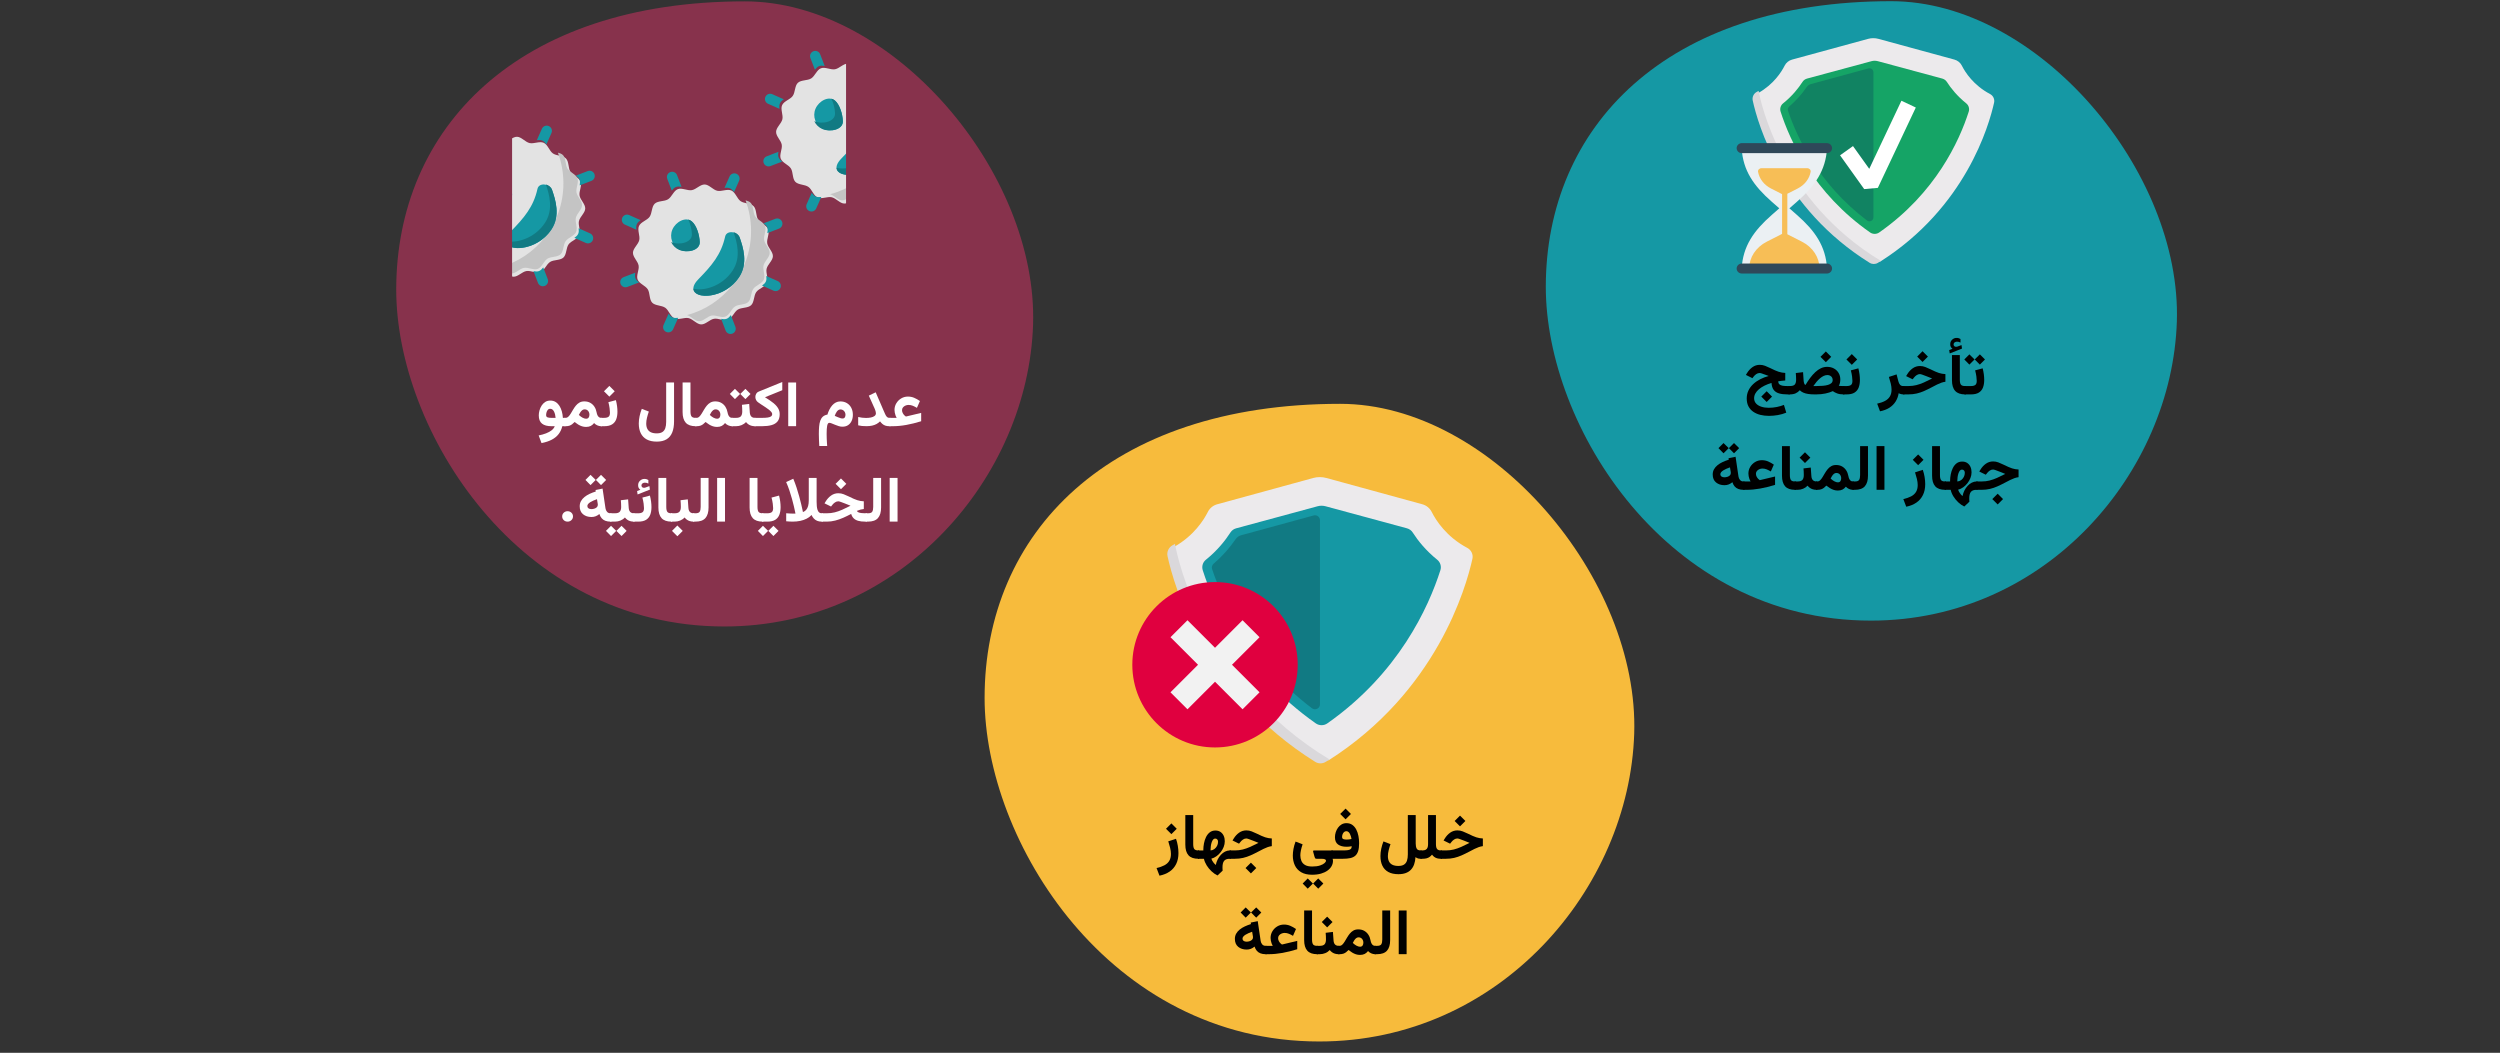 <?xml version="1.0" encoding="UTF-8"?>
<svg xmlns="http://www.w3.org/2000/svg" xmlns:xlink="http://www.w3.org/1999/xlink" width="786px" height="331px" viewBox="0 0 786 331" version="1.1">
  <rect x="0" y="0" width="786" height="331" fill="#333333" stroke="none"/>
  <title>Group 26@2x</title>
  <g id="Page-1" stroke="none" stroke-width="1" fill="none" fill-rule="evenodd">
    <g id="vorlage" transform="translate(-123, -8994)">
      <g id="Group-26" transform="translate(123, 8994)">
        <g id="Group" transform="translate(124.574, 0.429)" fill-rule="nonzero">
          <path d="M103.149,196.535 C158.881,196.535 198.661,149.395 200.221,101.695 C201.782,53.995 156.292,0 109.581,0 C37.955,0 0,39.972 0,90.653 C0,134.736 38.252,196.535 103.149,196.535 Z" id="Oval-Copy-4-2" fill="#87324C"></path>
          <g id="illu" transform="translate(7.426, 14.571)">
            <g id="white-blood-cell" transform="translate(108, 1)">
              <path d="M46.105,34.935 C45.529,36.232 43.552,36.714 42.765,37.832 C41.954,38.985 42.158,41.005 41.159,41.953 C40.143,42.918 38.132,42.606 36.962,43.344 C35.782,44.089 35.196,46.035 33.898,46.534 C32.601,47.033 30.862,45.981 29.487,46.219 C28.123,46.456 26.84,48.035 25.439,47.999 C24.063,47.965 22.861,46.328 21.486,46.017 C20.152,45.715 18.362,46.682 17.065,46.105 C15.768,45.529 15.286,43.552 14.168,42.765 C13.015,41.953 10.995,42.158 10.047,41.159 C9.082,40.143 9.394,38.132 8.656,36.961 C7.911,35.782 5.965,35.196 5.466,33.898 C4.967,32.601 6.019,30.862 5.781,29.487 C5.544,28.123 3.965,26.84 4.001,25.439 C4.035,24.062 5.672,22.861 5.983,21.486 C6.285,20.152 5.318,18.362 5.895,17.065 C6.471,15.768 8.448,15.286 9.235,14.167 C10.047,13.015 9.842,10.995 10.841,10.047 C11.857,9.082 13.868,9.394 15.039,8.655 C16.218,7.911 16.804,5.965 18.102,5.466 C19.399,4.967 21.138,6.019 22.513,5.78 C23.877,5.544 25.16,3.965 26.561,4.001 C27.938,4.035 29.139,5.671 30.514,5.983 C31.848,6.285 33.638,5.318 34.935,5.895 C36.232,6.471 36.714,8.448 37.833,9.235 C38.985,10.046 41.005,9.842 41.953,10.841 C42.918,11.857 42.606,13.868 43.345,15.038 C44.089,16.218 46.035,16.804 46.534,18.102 C47.033,19.399 45.981,21.138 46.22,22.513 C46.456,23.877 48.035,25.16 47.999,26.561 C47.965,27.937 46.329,29.139 46.017,30.514 C45.715,31.848 46.682,33.638 46.105,34.935 L46.105,34.935 Z" id="Path" fill="#E3E3E3"></path>
              <path d="M45.044,29.492 C45.352,28.116 46.966,26.912 46.999,25.534 C47.034,24.132 45.477,22.846 45.244,21.481 C45.009,20.105 46.047,18.363 45.554,17.064 C45.063,15.765 43.142,15.179 42.408,13.997 C41.68,12.825 41.987,10.812 41.035,9.794 C40.637,9.368 40.045,9.161 39.41,9 C40.524,11.996 41.135,15.242 41.135,18.634 C41.135,31.339 32.581,42.017 21,45.056 C22.293,45.448 23.44,46.966 24.747,46.999 C26.128,47.035 27.395,45.454 28.74,45.217 C30.096,44.978 31.811,46.032 33.091,45.533 C34.37,45.033 34.948,43.084 36.112,42.339 C37.267,41.599 39.25,41.911 40.253,40.945 C41.237,39.996 41.036,37.973 41.836,36.82 C42.613,35.7 44.562,35.218 45.131,33.919 C45.7,32.62 44.746,30.828 45.044,29.492 L45.044,29.492 Z" id="Path" fill="#C4C4C4"></path>
              <path d="M32.984,20.38 C33.451,18.271 36.868,18.722 37.571,20.768 C38.619,23.816 40.263,28.768 37.398,33.12 C31.787,41.646 18.449,40.037 24.575,33.785 C28.805,29.467 31.732,26.025 32.984,20.38 Z" id="Path" fill="#1598A4"></path>
              <path d="M37.571,20.678 C37.271,19.803 36.479,19.219 35.633,19 C36.678,22.083 38.097,26.851 35.34,31.061 C32.057,36.074 26.127,37.6 23,36.745 C23.141,40.292 32.83,40.065 37.398,33.091 C40.263,28.718 38.619,23.742 37.571,20.678 L37.571,20.678 Z" id="Path" fill="#117A83"></path>
              <path d="M24.998,22.089 C25.103,24.759 21.165,25.63 18.793,24.545 C16.42,23.46 15.352,20.601 16.406,18.159 C17.46,15.717 20.644,13.959 22.611,15.703 C24.029,16.959 24.909,19.852 24.998,22.089 Z" id="Path" fill="#1598A4"></path>
              <path d="M24.998,22.056 C24.905,19.794 23.982,16.868 22.495,15.597 C22.152,15.304 21.773,15.111 21.376,15 C22.064,16.394 22.475,18.142 22.535,19.611 C22.645,22.312 18.515,23.193 16.027,22.096 C16.018,22.092 16.009,22.087 16,22.083 C16.481,23.14 17.338,24.032 18.49,24.54 C20.978,25.638 25.108,24.756 24.998,22.056 Z" id="Path" fill="#117A83"></path>
              <g id="Group" fill="#1598A4">
                <path d="M34.515,5.214 C35.037,5.446 35.428,5.902 35.781,6.417 L37.383,2.813 C37.752,1.982 37.378,1.01 36.548,0.641 C35.717,0.272 34.745,0.646 34.376,1.476 L32.774,5.081 C33.393,4.998 33.994,4.982 34.515,5.214 L34.515,5.214 Z" id="Path"></path>
                <path d="M46.219,17.531 C46.423,18.059 46.371,18.66 46.252,19.281 L49.945,17.86 C50.793,17.534 51.216,16.582 50.89,15.734 C50.564,14.886 49.612,14.463 48.764,14.789 L45.071,16.209 C45.574,16.59 46.016,17.002 46.219,17.531 L46.219,17.531 Z" id="Path"></path>
                <path d="M49.524,34.376 L45.919,32.774 C46.002,33.393 46.018,33.994 45.786,34.516 C45.554,35.037 45.098,35.428 44.583,35.781 L48.187,37.383 C49.018,37.752 49.99,37.378 50.359,36.548 C50.728,35.718 50.354,34.745 49.524,34.376 L49.524,34.376 Z" id="Path"></path>
                <path d="M34.791,45.071 C34.41,45.575 33.998,46.016 33.47,46.219 C32.941,46.423 32.34,46.371 31.719,46.252 L33.14,49.945 C33.466,50.793 34.418,51.216 35.266,50.89 C36.114,50.564 36.537,49.612 36.211,48.764 L34.791,45.071 Z" id="Path"></path>
                <path d="M16.485,45.786 C15.963,45.554 15.572,45.098 15.219,44.582 L13.617,48.187 C13.248,49.018 13.622,49.99 14.452,50.359 C15.283,50.728 16.255,50.354 16.624,49.524 L18.226,45.919 C17.607,46.002 17.006,46.018 16.485,45.786 L16.485,45.786 Z" id="Path"></path>
                <path d="M4.781,33.469 C4.577,32.941 4.629,32.34 4.748,31.719 L1.055,33.14 C0.207,33.466 -0.216,34.418 0.11,35.266 C0.436,36.114 1.388,36.537 2.236,36.211 L5.929,34.791 C5.426,34.409 4.984,33.998 4.781,33.469 L4.781,33.469 Z" id="Path"></path>
                <path d="M5.214,16.485 C5.446,15.963 5.902,15.572 6.418,15.219 L2.813,13.617 C1.982,13.248 1.01,13.622 0.641,14.452 C0.272,15.283 0.646,16.255 1.477,16.624 L5.081,18.226 C4.998,17.607 4.982,17.006 5.214,16.485 Z" id="Path"></path>
                <path d="M16.209,5.929 C16.591,5.426 17.002,4.984 17.531,4.781 C18.059,4.577 18.66,4.629 19.281,4.748 L17.86,1.055 C17.534,0.207 16.582,-0.216 15.734,0.11 C14.886,0.436 14.463,1.388 14.789,2.236 L16.209,5.929 Z" id="Path"></path>
              </g>
            </g>
            <polygon id="Rectangle" fill="#87324C" points="134 0 143.366 0 163 18.63 163 56 134 56"></polygon>
            <g id="white-blood-cell" transform="translate(4, 24)">
              <path d="M46.105,34.935 C45.529,36.232 43.552,36.714 42.765,37.832 C41.954,38.985 42.158,41.005 41.159,41.953 C40.143,42.918 38.132,42.606 36.962,43.344 C35.782,44.089 35.196,46.035 33.898,46.534 C32.601,47.033 30.862,45.981 29.487,46.219 C28.123,46.456 26.84,48.035 25.439,47.999 C24.063,47.965 22.861,46.328 21.486,46.017 C20.152,45.715 18.362,46.682 17.065,46.105 C15.768,45.529 15.286,43.552 14.168,42.765 C13.015,41.953 10.995,42.158 10.047,41.159 C9.082,40.143 9.394,38.132 8.656,36.961 C7.911,35.782 5.965,35.196 5.466,33.898 C4.967,32.601 6.019,30.862 5.781,29.487 C5.544,28.123 3.965,26.84 4.001,25.439 C4.035,24.062 5.672,22.861 5.983,21.486 C6.285,20.152 5.318,18.362 5.895,17.065 C6.471,15.768 8.448,15.286 9.235,14.167 C10.047,13.015 9.842,10.995 10.841,10.047 C11.857,9.082 13.868,9.394 15.039,8.655 C16.218,7.911 16.804,5.965 18.102,5.466 C19.399,4.967 21.138,6.019 22.513,5.78 C23.877,5.544 25.16,3.965 26.561,4.001 C27.938,4.035 29.139,5.671 30.514,5.983 C31.848,6.285 33.638,5.318 34.935,5.895 C36.232,6.471 36.714,8.448 37.833,9.235 C38.985,10.046 41.005,9.842 41.953,10.841 C42.918,11.857 42.606,13.868 43.345,15.038 C44.089,16.218 46.035,16.804 46.534,18.102 C47.033,19.399 45.981,21.138 46.22,22.513 C46.456,23.877 48.035,25.16 47.999,26.561 C47.965,27.937 46.329,29.139 46.017,30.514 C45.715,31.848 46.682,33.638 46.105,34.935 L46.105,34.935 Z" id="Path" fill="#E3E3E3"></path>
              <path d="M45.044,29.492 C45.352,28.116 46.966,26.912 46.999,25.534 C47.034,24.132 45.477,22.846 45.244,21.481 C45.009,20.105 46.047,18.363 45.554,17.064 C45.063,15.765 43.142,15.179 42.408,13.997 C41.68,12.825 41.987,10.812 41.035,9.794 C40.637,9.368 40.045,9.161 39.41,9 C40.524,11.996 41.135,15.242 41.135,18.634 C41.135,31.339 32.581,42.017 21,45.056 C22.293,45.448 23.44,46.966 24.747,46.999 C26.128,47.035 27.395,45.454 28.74,45.217 C30.096,44.978 31.811,46.032 33.091,45.533 C34.37,45.033 34.948,43.084 36.112,42.339 C37.267,41.599 39.25,41.911 40.253,40.945 C41.237,39.996 41.036,37.973 41.836,36.82 C42.613,35.7 44.562,35.218 45.131,33.919 C45.7,32.62 44.746,30.828 45.044,29.492 L45.044,29.492 Z" id="Path" fill="#C4C4C4"></path>
              <path d="M32.984,20.38 C33.451,18.271 36.868,18.722 37.571,20.768 C38.619,23.816 40.263,28.768 37.398,33.12 C31.787,41.646 18.449,40.037 24.575,33.785 C28.805,29.467 31.732,26.025 32.984,20.38 Z" id="Path" fill="#1598A4"></path>
              <path d="M37.571,20.678 C37.271,19.803 36.479,19.219 35.633,19 C36.678,22.083 38.097,26.851 35.34,31.061 C32.057,36.074 26.127,37.6 23,36.745 C23.141,40.292 32.83,40.065 37.398,33.091 C40.263,28.718 38.619,23.742 37.571,20.678 L37.571,20.678 Z" id="Path" fill="#117A83"></path>
              <path d="M24.998,22.089 C25.103,24.759 21.165,25.63 18.793,24.545 C16.42,23.46 15.352,20.601 16.406,18.159 C17.46,15.717 20.644,13.959 22.611,15.703 C24.029,16.959 24.909,19.852 24.998,22.089 Z" id="Path" fill="#5B9ED6"></path>
              <path d="M24.998,22.056 C24.905,19.794 23.982,16.868 22.495,15.597 C22.152,15.304 21.773,15.111 21.376,15 C22.064,16.394 22.475,18.142 22.535,19.611 C22.645,22.312 18.515,23.193 16.027,22.096 C16.018,22.092 16.009,22.087 16,22.083 C16.481,23.14 17.338,24.032 18.49,24.54 C20.978,25.638 25.108,24.756 24.998,22.056 Z" id="Path" fill="#4B82B0"></path>
              <g id="Group" fill="#1598A4">
                <path d="M34.515,5.214 C35.037,5.446 35.428,5.902 35.781,6.417 L37.383,2.813 C37.752,1.982 37.378,1.01 36.548,0.641 C35.717,0.272 34.745,0.646 34.376,1.476 L32.774,5.081 C33.393,4.998 33.994,4.982 34.515,5.214 L34.515,5.214 Z" id="Path"></path>
                <path d="M46.219,17.531 C46.423,18.059 46.371,18.66 46.252,19.281 L49.945,17.86 C50.793,17.534 51.216,16.582 50.89,15.734 C50.564,14.886 49.612,14.463 48.764,14.789 L45.071,16.209 C45.574,16.59 46.016,17.002 46.219,17.531 L46.219,17.531 Z" id="Path"></path>
                <path d="M49.524,34.376 L45.919,32.774 C46.002,33.393 46.018,33.994 45.786,34.516 C45.554,35.037 45.098,35.428 44.583,35.781 L48.187,37.383 C49.018,37.752 49.99,37.378 50.359,36.548 C50.728,35.718 50.354,34.745 49.524,34.376 L49.524,34.376 Z" id="Path"></path>
                <path d="M34.791,45.071 C34.41,45.575 33.998,46.016 33.47,46.219 C32.941,46.423 32.34,46.371 31.719,46.252 L33.14,49.945 C33.466,50.793 34.418,51.216 35.266,50.89 C36.114,50.564 36.537,49.612 36.211,48.764 L34.791,45.071 Z" id="Path"></path>
                <path d="M16.485,45.786 C15.963,45.554 15.572,45.098 15.219,44.582 L13.617,48.187 C13.248,49.018 13.622,49.99 14.452,50.359 C15.283,50.728 16.255,50.354 16.624,49.524 L18.226,45.919 C17.607,46.002 17.006,46.018 16.485,45.786 L16.485,45.786 Z" id="Path"></path>
                <path d="M4.781,33.469 C4.577,32.941 4.629,32.34 4.748,31.719 L1.055,33.14 C0.207,33.466 -0.216,34.418 0.11,35.266 C0.436,36.114 1.388,36.537 2.236,36.211 L5.929,34.791 C5.426,34.409 4.984,33.998 4.781,33.469 L4.781,33.469 Z" id="Path"></path>
                <path d="M5.214,16.485 C5.446,15.963 5.902,15.572 6.418,15.219 L2.813,13.617 C1.982,13.248 1.01,13.622 0.641,14.452 C0.272,15.283 0.646,16.255 1.477,16.624 L5.081,18.226 C4.998,17.607 4.982,17.006 5.214,16.485 Z" id="Path"></path>
                <path d="M16.209,5.929 C16.591,5.426 17.002,4.984 17.531,4.781 C18.059,4.577 18.66,4.629 19.281,4.748 L17.86,1.055 C17.534,0.207 16.582,-0.216 15.734,0.11 C14.886,0.436 14.463,1.388 14.789,2.236 L16.209,5.929 Z" id="Path"></path>
              </g>
            </g>
            <polygon id="Rectangle" fill="#87324C" transform="translate(14.5, 51) scale(-1, 1) translate(-14.5, -51) " points="0 23 9.366 23 29 41.63 29 79 0 79"></polygon>
            <g id="white-blood-cell" transform="translate(63, 39)">
              <path d="M46.105,34.935 C45.529,36.232 43.552,36.714 42.765,37.832 C41.954,38.985 42.158,41.005 41.159,41.953 C40.143,42.918 38.132,42.606 36.962,43.344 C35.782,44.089 35.196,46.035 33.898,46.534 C32.601,47.033 30.862,45.981 29.487,46.219 C28.123,46.456 26.84,48.035 25.439,47.999 C24.063,47.965 22.861,46.328 21.486,46.017 C20.152,45.715 18.362,46.682 17.065,46.105 C15.768,45.529 15.286,43.552 14.168,42.765 C13.015,41.953 10.995,42.158 10.047,41.159 C9.082,40.143 9.394,38.132 8.656,36.961 C7.911,35.782 5.965,35.196 5.466,33.898 C4.967,32.601 6.019,30.862 5.781,29.487 C5.544,28.123 3.965,26.84 4.001,25.439 C4.035,24.062 5.672,22.861 5.983,21.486 C6.285,20.152 5.318,18.362 5.895,17.065 C6.471,15.768 8.448,15.286 9.235,14.167 C10.047,13.015 9.842,10.995 10.841,10.047 C11.857,9.082 13.868,9.394 15.039,8.655 C16.218,7.911 16.804,5.965 18.102,5.466 C19.399,4.967 21.138,6.019 22.513,5.78 C23.877,5.544 25.16,3.965 26.561,4.001 C27.938,4.035 29.139,5.671 30.514,5.983 C31.848,6.285 33.638,5.318 34.935,5.895 C36.232,6.471 36.714,8.448 37.833,9.235 C38.985,10.046 41.005,9.842 41.953,10.841 C42.918,11.857 42.606,13.868 43.345,15.038 C44.089,16.218 46.035,16.804 46.534,18.102 C47.033,19.399 45.981,21.138 46.22,22.513 C46.456,23.877 48.035,25.16 47.999,26.561 C47.965,27.937 46.329,29.139 46.017,30.514 C45.715,31.848 46.682,33.638 46.105,34.935 L46.105,34.935 Z" id="Path" fill="#E3E3E3"></path>
              <path d="M45.044,29.492 C45.352,28.116 46.966,26.912 46.999,25.534 C47.034,24.132 45.477,22.846 45.244,21.481 C45.009,20.105 46.047,18.363 45.554,17.064 C45.063,15.765 43.142,15.179 42.408,13.997 C41.68,12.825 41.987,10.812 41.035,9.794 C40.637,9.368 40.045,9.161 39.41,9 C40.524,11.996 41.135,15.242 41.135,18.634 C41.135,31.339 32.581,42.017 21,45.056 C22.293,45.448 23.44,46.966 24.747,46.999 C26.128,47.035 27.395,45.454 28.74,45.217 C30.096,44.978 31.811,46.032 33.091,45.533 C34.37,45.033 34.948,43.084 36.112,42.339 C37.267,41.599 39.25,41.911 40.253,40.945 C41.237,39.996 41.036,37.973 41.836,36.82 C42.613,35.7 44.562,35.218 45.131,33.919 C45.7,32.62 44.746,30.828 45.044,29.492 L45.044,29.492 Z" id="Path" fill="#C4C4C4"></path>
              <path d="M32.984,20.38 C33.451,18.271 36.868,18.722 37.571,20.768 C38.619,23.816 40.263,28.768 37.398,33.12 C31.787,41.646 18.449,40.037 24.575,33.785 C28.805,29.467 31.732,26.025 32.984,20.38 Z" id="Path" fill="#1598A4"></path>
              <path d="M37.571,20.678 C37.271,19.803 36.479,19.219 35.633,19 C36.678,22.083 38.097,26.851 35.34,31.061 C32.057,36.074 26.127,37.6 23,36.745 C23.141,40.292 32.83,40.065 37.398,33.091 C40.263,28.718 38.619,23.742 37.571,20.678 L37.571,20.678 Z" id="Path" fill="#117A83"></path>
              <path d="M24.998,22.089 C25.103,24.759 21.165,25.63 18.793,24.545 C16.42,23.46 15.352,20.601 16.406,18.159 C17.46,15.717 20.644,13.959 22.611,15.703 C24.029,16.959 24.909,19.852 24.998,22.089 Z" id="Path" fill="#1598A4"></path>
              <path d="M24.998,22.056 C24.905,19.794 23.982,16.868 22.495,15.597 C22.152,15.304 21.773,15.111 21.376,15 C22.064,16.394 22.475,18.142 22.535,19.611 C22.645,22.312 18.515,23.193 16.027,22.096 C16.018,22.092 16.009,22.087 16,22.083 C16.481,23.14 17.338,24.032 18.49,24.54 C20.978,25.638 25.108,24.756 24.998,22.056 Z" id="Path" fill="#117A83"></path>
              <g id="Group" fill="#1598A4">
                <path d="M34.515,5.214 C35.037,5.446 35.428,5.902 35.781,6.417 L37.383,2.813 C37.752,1.982 37.378,1.01 36.548,0.641 C35.717,0.272 34.745,0.646 34.376,1.476 L32.774,5.081 C33.393,4.998 33.994,4.982 34.515,5.214 L34.515,5.214 Z" id="Path"></path>
                <path d="M46.219,17.531 C46.423,18.059 46.371,18.66 46.252,19.281 L49.945,17.86 C50.793,17.534 51.216,16.582 50.89,15.734 C50.564,14.886 49.612,14.463 48.764,14.789 L45.071,16.209 C45.574,16.59 46.016,17.002 46.219,17.531 L46.219,17.531 Z" id="Path"></path>
                <path d="M49.524,34.376 L45.919,32.774 C46.002,33.393 46.018,33.994 45.786,34.516 C45.554,35.037 45.098,35.428 44.583,35.781 L48.187,37.383 C49.018,37.752 49.99,37.378 50.359,36.548 C50.728,35.718 50.354,34.745 49.524,34.376 L49.524,34.376 Z" id="Path"></path>
                <path d="M34.791,45.071 C34.41,45.575 33.998,46.016 33.47,46.219 C32.941,46.423 32.34,46.371 31.719,46.252 L33.14,49.945 C33.466,50.793 34.418,51.216 35.266,50.89 C36.114,50.564 36.537,49.612 36.211,48.764 L34.791,45.071 Z" id="Path"></path>
                <path d="M16.485,45.786 C15.963,45.554 15.572,45.098 15.219,44.582 L13.617,48.187 C13.248,49.018 13.622,49.99 14.452,50.359 C15.283,50.728 16.255,50.354 16.624,49.524 L18.226,45.919 C17.607,46.002 17.006,46.018 16.485,45.786 L16.485,45.786 Z" id="Path"></path>
                <path d="M4.781,33.469 C4.577,32.941 4.629,32.34 4.748,31.719 L1.055,33.14 C0.207,33.466 -0.216,34.418 0.11,35.266 C0.436,36.114 1.388,36.537 2.236,36.211 L5.929,34.791 C5.426,34.409 4.984,33.998 4.781,33.469 L4.781,33.469 Z" id="Path"></path>
                <path d="M5.214,16.485 C5.446,15.963 5.902,15.572 6.418,15.219 L2.813,13.617 C1.982,13.248 1.01,13.622 0.641,14.452 C0.272,15.283 0.646,16.255 1.477,16.624 L5.081,18.226 C4.998,17.607 4.982,17.006 5.214,16.485 Z" id="Path"></path>
                <path d="M16.209,5.929 C16.591,5.426 17.002,4.984 17.531,4.781 C18.059,4.577 18.66,4.629 19.281,4.748 L17.86,1.055 C17.534,0.207 16.582,-0.216 15.734,0.11 C14.886,0.436 14.463,1.388 14.789,2.236 L16.209,5.929 Z" id="Path"></path>
              </g>
            </g>
          </g>
        </g>
        <g id="Group" transform="translate(309.557, 126.964)" fill-rule="nonzero">
          <path d="M105.218,200.478 C162.068,200.478 202.646,152.392 204.238,103.734 C205.831,55.077 159.427,0 111.779,0 C38.716,0 0,40.774 0,92.471 C0,137.439 39.019,200.478 105.218,200.478 Z" id="Oval-Copy-4-4" fill="#F7BB3C"></path>
          <g id="illu" transform="translate(46.443, 23.036)">
            <path d="M105.313,22.256 C98.759,18.772 95.479,13.644 94.122,10.945 C93.525,9.758 92.46,8.893 91.182,8.543 L60.993,0.277 C59.647,-0.092 58.227,-0.092 56.88,0.277 L26.692,8.543 C25.413,8.893 24.348,9.758 23.751,10.945 C22.445,13.544 19.357,18.393 13.281,21.86 L12,25.504 C14.023,34.708 23.644,67.371 58.467,88.935 L61.776,89 C95.622,67.422 104.928,34.783 106.928,25.686 C107.231,24.309 106.555,22.916 105.313,22.256 Z" id="Path" fill="#ECEAEC"></path>
            <path d="M86.341,16.1 L60.742,9.165 C59.929,8.945 59.071,8.945 58.258,9.165 L32.659,16.1 C31.922,16.3 31.273,16.751 30.863,17.391 C29.211,19.964 26.722,23.097 23.132,25.983 C22.148,26.774 21.763,28.089 22.146,29.288 C25.846,40.886 35.251,61.687 57.693,77.434 C58.769,78.189 60.231,78.189 61.307,77.434 C83.753,61.687 93.154,40.887 96.854,29.288 C97.237,28.089 96.852,26.774 95.868,25.983 C92.278,23.097 89.789,19.964 88.137,17.391 C87.726,16.751 87.077,16.3 86.341,16.1 Z" id="Path" fill="#1598A4"></path>
            <path d="M13.412,21 C13.167,21.141 12.945,21.264 12.69,21.401 C11.446,22.067 10.769,23.472 11.072,24.862 C13.099,34.153 22.619,67.765 57.509,89.532 C58.51,90.156 59.799,90.156 60.8,89.532 C61.204,89.28 61.603,89.027 62,88.772 C22.425,64.863 14.225,25.475 13.412,21 Z" id="Path" fill="#DAD8DB"></path>
            <path d="M25.078,28.905 C28.612,39.454 37.135,57.998 56.466,72.673 C57.504,73.461 59,72.738 59,71.433 L59,13.569 C59,12.535 58.017,11.784 57.02,12.056 L34.213,18.279 C33.486,18.477 32.866,18.939 32.442,19.562 C30.514,22.393 28.201,24.974 25.563,27.23 C25.078,27.645 24.875,28.3 25.078,28.905 Z" id="Path" fill="#117A83"></path>
            <g id="error" transform="translate(0, 33)">
              <circle id="Oval" fill="#E0003F" cx="26" cy="26" r="26"></circle>
              <polygon id="Path" fill="#F2F2F2" points="40 17.34 34.66 12 26 20.66 17.34 12 12 17.34 20.66 26 12 34.66 17.34 40 26 31.34 34.66 40 40 34.66 31.34 26"></polygon>
            </g>
          </g>
        </g>
        <g id="Group" transform="translate(486, 0.375)">
          <path d="M102.21,194.746 C157.435,194.746 196.853,148.036 198.4,100.769 C199.946,53.502 154.87,0 108.584,0 C37.609,0 0,39.608 0,89.828 C0,133.51 37.904,194.746 102.21,194.746 Z" id="Oval-Copy-4" fill="#1598A4" fill-rule="nonzero"></path>
          <g id="illu" transform="translate(60, 11.625)">
            <g id="shield-protection-corona" transform="translate(5, 0)" fill-rule="nonzero">
              <path d="M74.665,17.558 C69.476,14.809 66.879,10.764 65.805,8.635 C65.333,7.698 64.489,7.015 63.477,6.739 L39.578,0.218 C38.512,-0.073 37.388,-0.073 36.322,0.218 L12.423,6.739 C11.411,7.015 10.567,7.698 10.095,8.635 C9.061,10.684 6.616,14.51 1.806,17.245 L0.792,20.12 C2.393,27.381 10.009,53.148 37.578,70.16 L40.198,70.211 C66.992,53.189 74.36,27.44 75.943,20.263 C76.183,19.177 75.647,18.078 74.665,17.558 Z" id="Path" fill="#ECEAEC"></path>
              <path d="M59.645,12.701 L39.379,7.23 C38.735,7.057 38.056,7.057 37.413,7.23 L17.147,12.701 C16.563,12.859 16.05,13.215 15.725,13.719 C14.417,15.749 12.447,18.221 9.604,20.498 C8.825,21.122 8.521,22.159 8.824,23.105 C11.753,32.255 19.199,48.664 36.966,61.087 C37.817,61.682 38.975,61.682 39.826,61.087 C57.596,48.664 65.039,32.255 67.968,23.105 C68.271,22.159 67.966,21.122 67.188,20.498 C64.345,18.221 62.374,15.749 61.067,13.719 C60.742,13.215 60.228,12.859 59.645,12.701 Z" id="Path" fill="#15A466"></path>
              <path d="M1.909,16.567 C1.715,16.678 1.54,16.775 1.338,16.883 C0.353,17.408 -0.183,18.517 0.057,19.614 C1.662,26.943 9.198,53.459 36.82,70.631 C37.612,71.123 38.633,71.123 39.425,70.631 C39.745,70.432 40.06,70.233 40.375,70.031 C9.045,51.17 2.553,20.097 1.909,16.567 Z" id="Path" fill="#DAD8DB"></path>
              <path d="M11.145,22.803 C13.943,31.125 20.69,45.754 35.994,57.331 C36.816,57.953 38,57.382 38,56.353 L38,10.704 C38,9.889 37.222,9.296 36.432,9.511 L18.377,14.42 C17.801,14.576 17.311,14.941 16.975,15.433 C15.449,17.666 13.617,19.702 11.529,21.482 C11.145,21.809 10.985,22.325 11.145,22.803 Z" id="Path" fill="#118362"></path>
            </g>
            <polyline id="Path-4" stroke="#FFFFFF" stroke-width="5" stroke-linecap="square" stroke-linejoin="bevel" points="36 37.41 42.136 46 53 23"></polyline>
            <g id="hourglass" transform="translate(0, 33)" fill-rule="nonzero">
              <path d="M18.945,22.564 C24.651,27.571 28.013,32.387 28.421,39.423 L1.579,39.423 C1.987,32.387 5.349,27.571 11.055,22.564 L13.409,20.498 L11.055,18.436 C5.349,13.429 1.987,8.613 1.579,1.577 L28.421,1.577 C28.013,8.613 24.651,13.429 18.945,18.436 L16.591,20.498 L18.945,22.564 Z" id="Path" fill="#EBF0F3"></path>
              <path d="M1.629,3.154 L28.371,3.154 C29.271,3.154 30,2.448 30,1.577 C30,0.706 29.271,0 28.371,0 L1.629,0 C0.729,0 0,0.706 0,1.577 C0,2.448 0.729,3.154 1.629,3.154 Z" id="Path" fill="#2F4859"></path>
              <path d="M9.476,30.982 C6.055,32.724 3.947,35.941 3.947,39.423 L26.053,39.423 C26.053,35.941 23.945,32.724 20.524,30.982 L15.941,28.649 C15.941,22.993 15.941,21.578 15.941,15.922 L19.181,14.273 C21.398,13.144 22.885,11.197 23.268,9.007 C23.37,8.419 22.862,7.885 22.187,7.885 L7.813,7.885 C7.138,7.885 6.63,8.419 6.733,9.007 C7.115,11.197 8.603,13.144 10.819,14.273 L14.284,16.037 C14.284,21.591 14.284,22.981 14.284,28.534 L9.476,30.982 Z" id="Path" fill="#F7BE56"></path>
              <path d="M28.371,37.846 L1.629,37.846 C0.729,37.846 0,38.552 0,39.423 C0,40.294 0.729,41 1.629,41 L28.371,41 C29.271,41 30,40.294 30,39.423 C30,38.552 29.271,37.846 28.371,37.846 Z" id="Path" fill="#2F4859"></path>
            </g>
          </g>
        </g>
        <g id="تأخر-نضج-جهاز-المناع" transform="translate(538.476, 106.236)" fill="#000000" fill-rule="nonzero">
          <path d="M79.179,15.139 L79.179,17.764 L80.322,17.764 L80.322,15.139 L79.179,15.139 Z M83.991,5.173 L82.382,6.775 L83.991,8.397 L85.603,6.775 L83.991,5.173 Z M80.696,5.173 L79.1,6.775 L80.696,8.397 L82.321,6.775 L80.696,5.173 Z M81.191,17.764 C82.237,17.764 83.064,17.574 83.67,17.193 C84.276,16.813 84.71,16.282 84.97,15.601 C85.23,14.919 85.36,14.122 85.36,13.208 C85.36,12.649 85.32,12.062 85.239,11.448 C85.159,10.833 85.036,10.207 84.871,9.569 L82.506,10.204 C82.691,10.91 82.822,11.548 82.898,12.119 C82.974,12.691 83.012,13.156 83.012,13.517 C83.012,14.132 82.862,14.557 82.564,14.79 C82.266,15.023 81.801,15.139 81.172,15.139 L80.11,15.139 L80.11,17.764 L81.191,17.764 Z" id="Shape"></path>
          <path d="M75.38,3.428 L74.354,3.818 L74.52,4.883 L78.378,3.359 L78.221,2.256 L76.835,2.764 C76.822,2.77 76.809,2.775 76.796,2.778 C76.783,2.782 76.77,2.783 76.757,2.783 C76.412,2.829 76.154,2.773 75.985,2.617 C75.816,2.461 75.728,2.292 75.721,2.109 C75.721,1.803 75.834,1.572 76.058,1.416 C76.283,1.26 76.525,1.182 76.786,1.182 C76.975,1.182 77.159,1.203 77.338,1.245 C77.517,1.287 77.707,1.361 77.909,1.465 L77.899,0.342 C77.704,0.231 77.513,0.146 77.328,0.088 C77.142,0.029 76.916,0 76.649,0 C76.135,0 75.677,0.186 75.277,0.557 C74.877,0.928 74.677,1.403 74.677,1.982 C74.677,2.334 74.738,2.617 74.862,2.832 C74.986,3.047 75.158,3.245 75.38,3.428 Z M75.223,5.391 L75.223,13.32 C75.223,14.818 75.56,15.933 76.234,16.665 C76.908,17.397 77.938,17.764 79.325,17.764 L79.55,17.764 L79.55,15.137 L79.325,15.137 C78.68,15.137 78.247,14.985 78.026,14.683 C77.805,14.38 77.694,13.861 77.694,13.125 L77.694,5.391 L75.223,5.391 Z" id="Shape"></path>
          <path d="M65.972,4.189 L64.283,5.879 L65.972,7.568 L67.662,5.879 L65.972,4.189 Z M59.908,15.137 L59.908,17.764 L61.519,17.764 C62.47,17.764 63.344,17.669 64.141,17.48 C64.939,17.292 65.72,17.028 66.485,16.689 C67.25,16.351 68.049,15.96 68.882,15.518 C69.501,15.186 70.048,14.902 70.523,14.668 C70.998,14.434 71.444,14.243 71.861,14.097 C72.277,13.95 72.71,13.848 73.16,13.789 L73.16,11.377 C72.782,11.357 72.43,11.32 72.105,11.265 C71.779,11.209 71.446,11.126 71.104,11.016 C70.762,10.905 70.376,10.755 69.947,10.566 C69.517,10.378 69.013,10.14 68.433,9.854 C67.893,9.593 67.357,9.359 66.827,9.15 C66.296,8.942 65.741,8.838 65.162,8.838 C64.315,8.838 63.554,9.079 62.876,9.561 C62.199,10.042 61.636,10.654 61.187,11.396 L60.806,12.012 L62.857,13.018 L63.326,12.432 C63.521,12.178 63.783,11.938 64.112,11.714 C64.441,11.489 64.787,11.377 65.152,11.377 C65.23,11.377 65.333,11.393 65.459,11.426 C65.586,11.458 65.739,11.506 65.918,11.567 C66.097,11.629 66.301,11.706 66.529,11.797 C66.75,11.875 67.006,11.971 67.295,12.085 C67.585,12.199 67.878,12.314 68.174,12.432 C68.471,12.549 68.739,12.66 68.98,12.764 C68.042,13.245 67.175,13.664 66.377,14.019 C65.58,14.373 64.795,14.648 64.024,14.844 C63.252,15.039 62.427,15.137 61.548,15.137 L59.908,15.137 Z" id="Shape"></path>
          <path d="M60.009,17.764 L60.269,17.764 L60.269,15.139 L59.901,15.139 C59.466,15.139 59.131,15.003 58.898,14.731 C58.665,14.459 58.49,14.101 58.373,13.655 L57.813,11.475 L55.385,12.274 C55.599,12.91 55.793,13.585 55.967,14.299 C56.14,15.014 56.227,15.664 56.227,16.248 C56.227,17.115 56.051,17.838 55.7,18.416 C55.348,18.994 54.836,19.462 54.162,19.819 C53.489,20.177 52.67,20.461 51.706,20.671 L52.599,23.074 C53.751,22.851 54.735,22.477 55.552,21.953 C56.369,21.429 57.021,20.778 57.508,20 C57.994,19.223 58.315,18.35 58.47,17.383 C58.648,17.493 58.87,17.584 59.135,17.656 C59.401,17.728 59.692,17.764 60.009,17.764 Z" id="Path"></path>
          <path d="M42.11,17.764 C43.158,17.764 43.985,17.573 44.591,17.192 C45.196,16.812 45.629,16.281 45.89,15.601 C46.15,14.92 46.28,14.124 46.28,13.213 C46.28,12.653 46.24,12.065 46.158,11.45 C46.077,10.835 45.955,10.208 45.792,9.57 L43.429,10.205 C43.611,10.908 43.74,11.546 43.814,12.119 C43.889,12.692 43.927,13.158 43.927,13.516 C43.927,14.134 43.779,14.559 43.482,14.79 C43.186,15.021 42.722,15.137 42.091,15.137 L41.026,15.137 L41.026,17.764 L42.11,17.764 Z M43.731,5.088 L42.042,6.777 L43.731,8.467 L45.421,6.777 L43.731,5.088 Z" id="Shape"></path>
          <path d="M35.567,4.258 L33.878,5.947 L35.567,7.637 L37.257,5.947 L35.567,4.258 Z M36.036,11.68 C36.524,11.68 36.926,11.825 37.242,12.114 C37.558,12.404 37.716,12.786 37.716,13.262 C37.716,13.639 37.589,13.95 37.335,14.194 C37.081,14.438 36.723,14.631 36.261,14.771 C35.798,14.91 35.261,15.007 34.649,15.059 C34.037,15.111 33.377,15.137 32.667,15.137 L31.642,15.137 C31.961,14.668 32.296,14.225 32.647,13.809 C32.999,13.392 33.364,13.024 33.741,12.705 C34.119,12.386 34.501,12.135 34.889,11.953 C35.276,11.771 35.658,11.68 36.036,11.68 Z M32.579,17.764 C33.595,17.764 34.547,17.669 35.436,17.48 C36.324,17.292 37.097,17.044 37.755,16.738 C38.158,17.025 38.624,17.267 39.151,17.466 C39.679,17.664 40.336,17.764 41.124,17.764 L41.397,17.764 L41.397,15.137 L41.114,15.137 C40.873,15.137 40.663,15.133 40.484,15.127 C40.305,15.12 40.147,15.111 40.011,15.098 C39.874,15.085 39.754,15.068 39.649,15.049 C39.812,14.795 39.931,14.482 40.006,14.111 C40.081,13.74 40.118,13.398 40.118,13.086 C40.118,12.318 39.941,11.632 39.586,11.03 C39.231,10.428 38.741,9.956 38.116,9.614 C37.491,9.272 36.775,9.102 35.968,9.102 C35.278,9.102 34.625,9.25 34.01,9.546 C33.394,9.842 32.807,10.251 32.247,10.771 C31.687,11.292 31.153,11.895 30.645,12.578 C30.138,13.262 29.649,13.994 29.181,14.775 C28.998,14.743 28.86,14.588 28.766,14.312 C28.671,14.035 28.611,13.747 28.585,13.447 L28.409,10.771 L26.124,11.045 C26.15,11.383 26.173,11.724 26.192,12.065 C26.212,12.407 26.222,12.76 26.222,13.125 C26.222,13.796 26.09,14.299 25.826,14.634 C25.562,14.969 25.027,15.137 24.22,15.137 L23.839,15.137 L23.829,17.764 L24.22,17.764 C24.968,17.764 25.589,17.65 26.08,17.422 C26.572,17.194 27.003,16.872 27.374,16.455 C27.673,16.761 28.043,17.012 28.482,17.207 C28.922,17.402 29.438,17.544 30.03,17.632 C30.623,17.72 31.3,17.764 32.061,17.764 L32.579,17.764 Z" id="Shape"></path>
          <path d="M16.964,16.768 L15.274,18.457 L16.964,20.146 L18.653,18.457 L16.964,16.768 Z M10.694,19.043 C10.694,20.02 10.88,20.853 11.251,21.543 C11.622,22.233 12.13,22.798 12.774,23.237 C13.419,23.677 14.161,23.999 15.001,24.204 C15.841,24.409 16.733,24.512 17.677,24.512 C18.595,24.512 19.522,24.43 20.46,24.268 C21.397,24.105 22.286,23.851 23.126,23.506 L22.393,21.064 C21.736,21.331 20.995,21.549 20.172,21.719 C19.348,21.888 18.497,21.973 17.618,21.973 C16.752,21.973 15.971,21.859 15.274,21.631 C14.578,21.403 14.028,21.066 13.624,20.62 C13.22,20.174 13.018,19.626 13.018,18.975 C13.018,18.441 13.152,17.935 13.419,17.456 C13.686,16.978 14.063,16.533 14.552,16.123 C15.04,15.713 15.618,15.342 16.285,15.01 C16.952,14.678 17.686,14.395 18.487,14.16 C18.546,15.104 18.777,15.837 19.181,16.357 C19.584,16.878 20.146,17.243 20.865,17.451 C21.585,17.66 22.446,17.764 23.448,17.764 L24.19,17.764 L24.19,15.137 L23.419,15.137 C22.833,15.137 22.332,15.098 21.915,15.02 C21.498,14.941 21.178,14.795 20.953,14.58 C20.728,14.365 20.606,14.056 20.587,13.652 C20.873,13.594 21.231,13.542 21.661,13.496 C22.091,13.451 22.472,13.415 22.804,13.389 L22.813,11.016 C22.429,10.99 22.073,10.949 21.744,10.894 C21.415,10.838 21.078,10.755 20.733,10.645 C20.388,10.534 20.003,10.384 19.576,10.195 C19.15,10.007 18.647,9.769 18.067,9.482 C17.52,9.215 16.985,8.979 16.461,8.774 C15.937,8.569 15.382,8.467 14.796,8.467 C13.949,8.467 13.188,8.708 12.511,9.189 C11.834,9.671 11.267,10.283 10.811,11.025 L10.431,11.641 L12.491,12.666 L12.852,12.178 C13.08,11.878 13.36,11.613 13.692,11.382 C14.024,11.151 14.389,11.035 14.786,11.035 C14.858,11.035 14.952,11.05 15.069,11.079 C15.186,11.108 15.326,11.149 15.489,11.201 C15.652,11.253 15.834,11.322 16.036,11.406 C16.166,11.445 16.321,11.497 16.5,11.562 C16.679,11.628 16.866,11.696 17.061,11.768 C17.257,11.839 17.439,11.908 17.608,11.973 C16.671,12.22 15.785,12.557 14.952,12.983 C14.119,13.41 13.383,13.919 12.745,14.512 C12.107,15.104 11.606,15.78 11.241,16.538 C10.877,17.297 10.694,18.132 10.694,19.043 Z" id="Shape"></path>
          <path d="M89.591,48.984 L87.901,50.674 L89.591,52.363 L91.28,50.674 L89.591,48.984 Z M82.911,45.137 L82.911,47.764 L84.522,47.764 C85.473,47.764 86.347,47.669 87.144,47.48 C87.942,47.292 88.723,47.028 89.488,46.689 C90.253,46.351 91.052,45.96 91.885,45.518 C92.504,45.186 93.051,44.902 93.526,44.668 C94.001,44.434 94.447,44.243 94.864,44.097 C95.281,43.95 95.714,43.848 96.163,43.789 L96.163,41.377 C95.785,41.357 95.434,41.32 95.108,41.265 C94.783,41.209 94.449,41.126 94.107,41.016 C93.765,40.905 93.38,40.755 92.95,40.566 C92.52,40.378 92.016,40.14 91.436,39.854 C90.896,39.593 90.36,39.359 89.83,39.15 C89.299,38.942 88.744,38.838 88.165,38.838 C87.318,38.838 86.557,39.079 85.88,39.561 C85.203,40.042 84.639,40.654 84.19,41.396 L83.809,42.012 L85.86,43.018 L86.329,42.432 C86.524,42.178 86.786,41.938 87.115,41.714 C87.444,41.489 87.79,41.377 88.155,41.377 C88.233,41.377 88.336,41.393 88.463,41.426 C88.59,41.458 88.743,41.506 88.922,41.567 C89.101,41.629 89.304,41.706 89.532,41.797 C89.753,41.875 90.009,41.971 90.299,42.085 C90.588,42.199 90.881,42.314 91.177,42.432 C91.474,42.549 91.742,42.66 91.983,42.764 C91.046,43.245 90.178,43.664 89.381,44.019 C88.583,44.373 87.799,44.648 87.027,44.844 C86.256,45.039 85.43,45.137 84.551,45.137 L82.911,45.137 Z" id="Shape"></path>
          <path d="M72.95,47.764 L74.817,47.764 C74.978,48.477 75.27,49.175 75.693,49.857 C76.117,50.539 76.624,51.155 77.216,51.707 C77.808,52.258 78.432,52.693 79.088,53.011 L80.703,51.499 C80.69,51.321 80.679,51.145 80.67,50.972 C80.662,50.8 80.657,50.633 80.657,50.472 C80.657,50.011 80.697,49.611 80.777,49.271 C80.857,48.932 80.985,48.65 81.161,48.427 C81.337,48.204 81.571,48.037 81.862,47.928 C82.153,47.818 82.513,47.764 82.94,47.764 L83.272,47.764 L83.272,45.139 L82.96,45.139 C82.442,45.139 81.941,45.263 81.459,45.51 C80.977,45.757 80.538,46.094 80.142,46.522 C79.746,46.95 79.411,47.439 79.135,47.988 C78.86,48.537 78.665,49.114 78.551,49.718 C78.336,49.55 78.135,49.353 77.949,49.125 C77.762,48.898 77.599,48.664 77.461,48.424 C77.323,48.183 77.22,47.951 77.151,47.727 C77.706,47.586 78.236,47.336 78.741,46.977 C79.246,46.617 79.697,46.185 80.094,45.679 C80.491,45.173 80.804,44.625 81.034,44.037 C81.264,43.449 81.379,42.852 81.379,42.247 C81.379,41.604 81.262,41.03 81.029,40.524 C80.795,40.017 80.46,39.617 80.024,39.322 C79.589,39.028 79.063,38.881 78.448,38.881 C77.739,38.881 77.141,39.072 76.653,39.454 C76.165,39.836 75.774,40.334 75.478,40.947 C75.183,41.56 74.968,42.217 74.835,42.919 C74.701,43.621 74.634,44.291 74.634,44.931 L74.634,45.139 L72.95,45.139 L72.95,47.764 Z M78.356,41.407 C78.628,41.407 78.847,41.496 79.013,41.675 C79.178,41.854 79.261,42.102 79.261,42.419 C79.261,42.886 79.154,43.322 78.94,43.728 C78.726,44.134 78.44,44.464 78.084,44.72 C77.727,44.975 77.335,45.116 76.907,45.143 L76.907,44.927 C76.907,44.556 76.935,44.164 76.991,43.753 C77.047,43.342 77.134,42.959 77.252,42.605 C77.369,42.251 77.519,41.963 77.702,41.74 C77.884,41.518 78.102,41.407 78.356,41.407 Z" id="Shape"></path>
          <path d="M68.972,34.02 L68.972,43.312 C68.972,44.808 69.302,45.924 69.963,46.66 C70.623,47.396 71.661,47.764 73.077,47.764 L73.311,47.764 L73.311,45.139 L73.077,45.139 C72.433,45.139 72.001,44.988 71.78,44.684 C71.56,44.38 71.449,43.86 71.449,43.123 L71.449,34.02 L68.972,34.02 Z" id="Path"></path>
          <path d="M64.586,36.641 L62.897,38.33 L64.586,40.02 L66.276,38.33 L64.586,36.641 Z M60.846,53.076 C62.077,52.829 63.138,52.399 64.03,51.787 C64.922,51.175 65.608,50.382 66.09,49.409 C66.572,48.436 66.813,47.292 66.813,45.977 C66.813,45.254 66.748,44.499 66.618,43.711 C66.487,42.923 66.295,42.178 66.041,41.475 L63.61,42.275 C63.825,42.913 64.018,43.589 64.191,44.302 C64.363,45.015 64.45,45.664 64.45,46.25 C64.45,47.116 64.274,47.839 63.922,48.418 C63.571,48.997 63.058,49.465 62.384,49.819 C61.71,50.174 60.892,50.459 59.928,50.674 L60.846,53.076 Z" id="Shape"></path>
          <polygon id="Path" points="53.992 34.02 51.515 34.02 51.515 47.754 53.992 47.754"></polygon>
          <path d="M43.96,45.139 L43.96,47.764 L44.685,47.764 C46.133,47.764 47.184,47.389 47.837,46.641 C48.49,45.892 48.817,44.786 48.817,43.322 L48.817,34.02 L46.34,34.02 L46.34,43.133 C46.34,43.788 46.241,44.286 46.044,44.627 C45.846,44.969 45.397,45.139 44.695,45.139 L43.96,45.139 Z" id="Path"></path>
          <path d="M32.906,47.764 C33.398,47.764 33.808,47.706 34.133,47.589 C34.459,47.473 34.745,47.316 34.993,47.116 C35.24,46.917 35.486,46.691 35.73,46.438 C36.11,46.741 36.491,47.009 36.873,47.243 C37.255,47.477 37.648,47.66 38.052,47.791 C38.456,47.923 38.883,47.988 39.332,47.988 C39.906,47.988 40.393,47.888 40.792,47.688 C41.191,47.488 41.549,47.183 41.867,46.772 C42.11,47.057 42.433,47.294 42.837,47.482 C43.241,47.67 43.651,47.764 44.068,47.764 L44.331,47.764 L44.331,45.139 L44.077,45.139 C43.868,45.139 43.668,45.083 43.478,44.971 C43.288,44.859 43.12,44.673 42.975,44.415 C42.83,44.156 42.719,43.81 42.641,43.378 C42.528,42.738 42.306,42.16 41.973,41.646 C41.64,41.131 41.208,40.721 40.675,40.417 C40.142,40.113 39.512,39.961 38.784,39.961 C38.194,39.961 37.684,40.085 37.253,40.334 C36.821,40.582 36.446,40.904 36.126,41.299 C35.807,41.694 35.518,42.111 35.261,42.55 C35.003,42.99 34.755,43.407 34.516,43.802 C34.277,44.197 34.027,44.518 33.765,44.767 C33.503,45.015 33.2,45.139 32.857,45.139 L32.502,45.139 L32.495,47.764 L32.906,47.764 Z M38.863,42.464 C39.341,42.464 39.716,42.627 39.987,42.954 C40.258,43.281 40.394,43.678 40.394,44.143 C40.394,44.495 40.311,44.794 40.147,45.042 C39.982,45.289 39.713,45.413 39.339,45.413 C39.192,45.413 39.022,45.386 38.828,45.332 C38.634,45.278 38.424,45.19 38.197,45.067 C38.026,44.974 37.846,44.857 37.658,44.717 C37.469,44.576 37.274,44.411 37.073,44.22 C37.193,43.964 37.339,43.701 37.51,43.43 C37.681,43.16 37.879,42.932 38.104,42.745 C38.329,42.557 38.582,42.464 38.863,42.464 Z" id="Shape"></path>
          <path d="M28.54,41.035 C28.573,41.367 28.597,41.707 28.614,42.056 C28.63,42.404 28.638,42.76 28.638,43.125 C28.638,43.802 28.495,44.307 28.208,44.639 C27.922,44.971 27.411,45.137 26.675,45.137 L25.747,45.137 L25.747,47.764 L26.675,47.764 C27.294,47.764 27.878,47.65 28.428,47.422 C28.978,47.194 29.445,46.872 29.829,46.455 C30.025,46.715 30.256,46.943 30.523,47.139 C30.79,47.334 31.099,47.487 31.45,47.598 C31.802,47.708 32.199,47.764 32.642,47.764 L32.857,47.764 L32.857,45.137 L32.661,45.137 C32.297,45.137 31.997,45.068 31.763,44.932 C31.529,44.795 31.351,44.6 31.231,44.346 C31.11,44.092 31.04,43.796 31.021,43.457 L30.825,40.762 L28.54,41.035 Z M29.009,35.957 L27.32,37.646 L29.009,39.336 L30.699,37.646 L29.009,35.957 Z" id="Shape"></path>
          <path d="M21.779,34.02 L21.779,43.312 C21.779,44.808 22.109,45.924 22.77,46.66 C23.43,47.396 24.469,47.764 25.884,47.764 L26.119,47.764 L26.119,45.139 L25.884,45.139 C25.24,45.139 24.808,44.988 24.587,44.684 C24.367,44.38 24.257,43.86 24.257,43.123 L24.257,34.02 L21.779,34.02 Z" id="Path"></path>
          <path d="M11.9,45.139 L9.63,45.139 L9.63,47.764 L10.609,47.764 C11.312,47.764 12.024,47.73 12.742,47.663 C13.461,47.595 14.193,47.495 14.937,47.361 C15.681,47.227 16.441,47.064 17.217,46.87 C17.994,46.677 18.79,46.455 19.606,46.203 L19.606,43.578 L14.972,44.684 C14.938,44.695 14.904,44.703 14.869,44.71 C14.835,44.716 14.806,44.717 14.783,44.713 C14.654,44.642 14.495,44.511 14.305,44.319 C14.114,44.127 13.948,43.891 13.805,43.61 C13.662,43.33 13.59,43.032 13.59,42.718 C13.59,42.377 13.692,42.084 13.896,41.841 C14.1,41.598 14.358,41.409 14.671,41.275 C14.984,41.141 15.302,41.074 15.624,41.074 C16.105,41.074 16.557,41.162 16.977,41.337 C17.398,41.512 17.83,41.73 18.272,41.992 L19.217,39.843 C18.589,39.413 17.977,39.072 17.381,38.822 C16.785,38.572 16.141,38.447 15.45,38.447 C14.678,38.447 13.972,38.638 13.331,39.021 C12.69,39.403 12.179,39.913 11.796,40.55 C11.414,41.187 11.223,41.885 11.223,42.643 C11.223,42.907 11.251,43.19 11.308,43.494 C11.365,43.798 11.445,44.093 11.547,44.379 C11.649,44.665 11.767,44.918 11.9,45.139 Z" id="Path"></path>
          <path d="M6.699,33.057 L5.088,34.658 L6.699,36.279 L8.311,34.658 L6.699,33.057 Z M3.398,33.057 L1.807,34.658 L3.398,36.279 L5.029,34.658 L3.398,33.057 Z M9.668,47.764 L9.99,47.764 L9.99,45.137 L9.707,45.137 C9.219,45.137 8.844,44.979 8.584,44.663 C8.324,44.347 8.164,43.991 8.105,43.594 L7.188,37.373 L4.98,37.822 L5.049,38.291 C4.372,38.499 3.729,38.745 3.12,39.028 C2.511,39.312 1.974,39.642 1.509,40.02 C1.043,40.397 0.675,40.827 0.405,41.309 C0.135,41.79 0,42.334 0,42.939 C0,44.04 0.352,44.876 1.055,45.449 C1.758,46.022 2.637,46.309 3.691,46.309 C4.167,46.309 4.603,46.232 5,46.079 C5.397,45.926 5.794,45.69 6.191,45.371 C6.354,45.898 6.589,46.34 6.895,46.694 C7.201,47.049 7.585,47.316 8.047,47.495 C8.509,47.674 9.049,47.764 9.668,47.764 Z M5.693,42.48 C5.693,42.78 5.591,43.031 5.386,43.232 C5.181,43.434 4.922,43.584 4.609,43.682 C4.297,43.779 3.981,43.828 3.662,43.828 C3.285,43.828 2.98,43.742 2.749,43.569 C2.518,43.397 2.402,43.158 2.402,42.852 C2.402,42.637 2.484,42.428 2.646,42.227 C2.809,42.025 3.032,41.834 3.315,41.655 C3.599,41.476 3.923,41.307 4.287,41.147 C4.652,40.988 5.033,40.84 5.43,40.703 L5.615,41.836 C5.641,41.953 5.661,42.067 5.674,42.178 C5.687,42.288 5.693,42.389 5.693,42.48 Z" id="Shape"></path>
        </g>
        <g id="خلل-في-جهاز-المناعة" transform="translate(363.622, 254.219)" fill="#000000" fill-rule="nonzero">
          <path d="M95.404,2.207 L93.714,3.896 L95.404,5.586 L97.093,3.896 L95.404,2.207 Z M89.339,13.154 L89.339,15.781 L90.951,15.781 C91.901,15.781 92.775,15.687 93.573,15.498 C94.37,15.309 95.151,15.046 95.916,14.707 C96.681,14.368 97.481,13.978 98.314,13.535 C98.932,13.203 99.479,12.92 99.954,12.686 C100.43,12.451 100.876,12.261 101.292,12.114 C101.709,11.968 102.142,11.865 102.591,11.807 L102.591,9.395 C102.214,9.375 101.862,9.338 101.537,9.282 C101.211,9.227 100.877,9.144 100.536,9.033 C100.194,8.923 99.808,8.773 99.378,8.584 C98.949,8.395 98.444,8.158 97.865,7.871 C97.324,7.611 96.789,7.376 96.258,7.168 C95.728,6.96 95.173,6.855 94.593,6.855 C93.747,6.855 92.985,7.096 92.308,7.578 C91.631,8.06 91.068,8.672 90.619,9.414 L90.238,10.029 L92.288,11.035 L92.757,10.449 C92.953,10.195 93.215,9.956 93.543,9.731 C93.872,9.507 94.219,9.395 94.583,9.395 C94.662,9.395 94.764,9.411 94.891,9.443 C95.018,9.476 95.171,9.523 95.35,9.585 C95.529,9.647 95.732,9.723 95.96,9.814 C96.182,9.893 96.437,9.989 96.727,10.103 C97.017,10.216 97.31,10.332 97.606,10.449 C97.902,10.566 98.171,10.677 98.412,10.781 C97.474,11.263 96.606,11.681 95.809,12.036 C95.011,12.391 94.227,12.666 93.455,12.861 C92.684,13.057 91.859,13.154 90.98,13.154 L89.339,13.154 Z" id="Shape"></path>
          <path d="M85.361,11.186 C85.361,11.622 85.305,11.985 85.192,12.277 C85.079,12.569 84.891,12.788 84.627,12.936 C84.364,13.083 84.003,13.157 83.544,13.157 L82.982,13.157 L82.982,15.781 L83.604,15.781 C84.126,15.781 84.568,15.73 84.929,15.627 C85.291,15.524 85.604,15.375 85.869,15.18 C86.133,14.985 86.379,14.753 86.607,14.482 C86.816,14.766 87.05,15.004 87.307,15.197 C87.564,15.389 87.864,15.535 88.206,15.634 C88.547,15.732 88.951,15.781 89.417,15.781 L89.691,15.781 L89.691,13.157 L89.398,13.157 C88.98,13.157 88.659,13.081 88.435,12.929 C88.21,12.777 88.054,12.554 87.968,12.262 C87.882,11.969 87.839,11.614 87.839,11.196 L87.839,2.038 L85.361,2.038 L85.361,11.186 Z" id="Path"></path>
          <path d="M76.034,20.625 C76.923,20.625 77.693,20.505 78.347,20.265 C79,20.025 79.545,19.674 79.981,19.21 C80.417,18.747 80.752,18.183 80.985,17.518 C81.219,16.854 81.36,16.1 81.408,15.257 C81.562,15.371 81.715,15.468 81.868,15.548 C82.021,15.628 82.193,15.687 82.385,15.725 C82.576,15.762 82.806,15.781 83.073,15.781 L83.343,15.781 L83.343,13.157 L83.053,13.157 C82.402,13.157 81.977,12.959 81.777,12.562 C81.578,12.166 81.478,11.641 81.478,10.986 L81.478,2.038 L79,2.038 L79,14.427 C79,15.19 78.909,15.841 78.727,16.379 C78.545,16.918 78.238,17.328 77.805,17.61 C77.373,17.892 76.782,18.033 76.034,18.033 C75.278,18.033 74.657,17.915 74.17,17.678 C73.683,17.441 73.321,17.092 73.085,16.631 C72.848,16.171 72.73,15.611 72.73,14.952 C72.73,14.368 72.814,13.74 72.981,13.066 C73.149,12.393 73.338,11.763 73.549,11.177 L71.335,10.321 C71.043,11.055 70.813,11.821 70.643,12.62 C70.473,13.419 70.389,14.19 70.389,14.933 C70.389,16.123 70.596,17.142 71.012,17.992 C71.427,18.842 72.053,19.493 72.89,19.946 C73.727,20.399 74.775,20.625 76.034,20.625 Z" id="Path"></path>
          <path d="M59.426,0 L57.736,1.689 L59.426,3.379 L61.115,1.689 L59.426,0 Z M59.738,9.746 C59.335,9.746 58.999,9.696 58.733,9.595 C58.466,9.494 58.332,9.261 58.332,8.896 C58.332,8.636 58.381,8.369 58.479,8.096 C58.576,7.822 58.726,7.59 58.928,7.397 C59.13,7.205 59.377,7.109 59.67,7.109 C59.924,7.109 60.142,7.188 60.324,7.344 C60.507,7.5 60.663,7.702 60.793,7.949 C60.923,8.197 61.029,8.464 61.11,8.75 C61.192,9.036 61.252,9.307 61.291,9.561 C61.037,9.619 60.78,9.665 60.52,9.697 C60.259,9.73 59.999,9.746 59.738,9.746 Z M58.684,13.154 L54.992,13.154 L54.992,15.781 L58.566,15.781 C59.458,15.781 60.227,15.713 60.871,15.576 C61.516,15.439 62.045,15.194 62.458,14.839 C62.871,14.484 63.179,13.986 63.381,13.345 C63.583,12.703 63.684,11.882 63.684,10.879 C63.684,10.111 63.612,9.352 63.469,8.604 C63.326,7.855 63.096,7.179 62.78,6.577 C62.465,5.975 62.054,5.492 61.55,5.127 C61.045,4.762 60.425,4.58 59.69,4.58 C59.13,4.58 58.627,4.71 58.181,4.971 C57.735,5.231 57.356,5.578 57.043,6.011 C56.731,6.444 56.493,6.921 56.33,7.441 C56.167,7.962 56.086,8.483 56.086,9.004 C56.086,10.052 56.412,10.814 57.063,11.289 C57.714,11.764 58.609,12.002 59.748,12.002 C60.028,12.002 60.305,11.987 60.578,11.958 C60.852,11.929 61.112,11.885 61.359,11.826 C61.359,12.223 61.257,12.515 61.052,12.7 C60.847,12.886 60.549,13.008 60.158,13.066 C59.768,13.125 59.276,13.154 58.684,13.154 Z" id="Shape"></path>
          <path d="M48.915,20.801 C49.963,20.801 50.894,20.682 51.708,20.444 C52.522,20.207 53.208,19.883 53.768,19.473 C54.328,19.062 54.751,18.595 55.038,18.071 C55.324,17.547 55.468,17.002 55.468,16.436 C55.468,16.325 55.461,16.224 55.448,16.133 C55.435,16.042 55.402,15.924 55.35,15.781 L55.35,15.781 L55.35,13.164 L49.569,13.164 C49.374,13.164 49.26,13.205 49.227,13.286 C49.195,13.368 49.205,13.49 49.257,13.652 L49.638,15.059 C49.703,15.28 49.769,15.456 49.838,15.586 C49.906,15.716 50.064,15.781 50.311,15.781 L51.825,15.781 C52.326,15.781 52.693,15.832 52.924,15.933 C53.155,16.034 53.27,16.204 53.27,16.445 C53.27,16.621 53.121,16.849 52.821,17.129 C52.522,17.409 52.051,17.66 51.41,17.881 C50.769,18.102 49.937,18.213 48.915,18.213 C47.971,18.213 47.229,18.053 46.688,17.734 C46.148,17.415 45.765,16.989 45.541,16.455 C45.316,15.921 45.204,15.335 45.204,14.697 C45.204,14.235 45.264,13.713 45.385,13.13 C45.505,12.547 45.682,11.914 45.917,11.23 L43.7,10.371 C43.394,11.185 43.174,11.961 43.041,12.7 C42.907,13.439 42.841,14.131 42.841,14.775 C42.841,15.915 43.054,16.938 43.48,17.847 C43.907,18.755 44.568,19.474 45.463,20.005 C46.358,20.535 47.509,20.801 48.915,20.801 Z M50.829,21.963 L49.218,23.564 L50.829,25.186 L52.44,23.564 L50.829,21.963 Z M47.528,21.963 L45.936,23.564 L47.528,25.186 L49.159,23.564 L47.528,21.963 Z" id="Shape"></path>
          <path d="M29.662,17.002 L27.973,18.691 L29.662,20.381 L31.352,18.691 L29.662,17.002 Z M22.983,13.154 L22.983,15.781 L24.594,15.781 C25.545,15.781 26.419,15.687 27.216,15.498 C28.014,15.309 28.795,15.046 29.56,14.707 C30.325,14.368 31.124,13.978 31.957,13.535 C32.576,13.203 33.123,12.92 33.598,12.686 C34.073,12.451 34.519,12.261 34.936,12.114 C35.353,11.968 35.785,11.865 36.235,11.807 L36.235,9.395 C35.857,9.375 35.506,9.338 35.18,9.282 C34.854,9.227 34.521,9.144 34.179,9.033 C33.837,8.923 33.451,8.773 33.022,8.584 C32.592,8.395 32.088,8.158 31.508,7.871 C30.968,7.611 30.432,7.376 29.902,7.168 C29.371,6.96 28.816,6.855 28.237,6.855 C27.39,6.855 26.629,7.096 25.951,7.578 C25.274,8.06 24.711,8.672 24.262,9.414 L23.881,10.029 L25.932,11.035 L26.401,10.449 C26.596,10.195 26.858,9.956 27.187,9.731 C27.516,9.507 27.862,9.395 28.227,9.395 C28.305,9.395 28.408,9.411 28.534,9.443 C28.661,9.476 28.814,9.523 28.993,9.585 C29.173,9.647 29.376,9.723 29.604,9.814 C29.825,9.893 30.081,9.989 30.37,10.103 C30.66,10.216 30.953,10.332 31.249,10.449 C31.546,10.566 31.814,10.677 32.055,10.781 C31.118,11.263 30.25,11.681 29.452,12.036 C28.655,12.391 27.87,12.666 27.099,12.861 C26.327,13.057 25.502,13.154 24.623,13.154 L22.983,13.154 Z" id="Shape"></path>
          <path d="M13.022,15.781 L14.889,15.781 C15.05,16.495 15.342,17.193 15.765,17.874 C16.189,18.556 16.696,19.173 17.288,19.724 C17.88,20.276 18.504,20.711 19.16,21.029 L20.775,19.516 C20.762,19.338 20.751,19.163 20.742,18.99 C20.734,18.817 20.729,18.65 20.729,18.489 C20.729,18.029 20.769,17.629 20.849,17.289 C20.929,16.949 21.057,16.668 21.233,16.444 C21.409,16.221 21.643,16.055 21.934,15.946 C22.225,15.836 22.585,15.781 23.012,15.781 L23.344,15.781 L23.344,13.157 L23.032,13.157 C22.513,13.157 22.013,13.28 21.531,13.527 C21.049,13.774 20.61,14.112 20.214,14.54 C19.818,14.968 19.482,15.456 19.207,16.005 C18.932,16.555 18.737,17.131 18.623,17.736 C18.408,17.568 18.207,17.37 18.02,17.143 C17.833,16.916 17.671,16.682 17.533,16.441 C17.395,16.2 17.292,15.968 17.223,15.745 C17.778,15.604 18.308,15.353 18.813,14.994 C19.318,14.635 19.769,14.202 20.166,13.696 C20.563,13.19 20.876,12.643 21.106,12.055 C21.336,11.467 21.451,10.87 21.451,10.264 C21.451,9.622 21.334,9.047 21.1,8.541 C20.867,8.035 20.532,7.635 20.096,7.34 C19.66,7.045 19.135,6.898 18.52,6.898 C17.811,6.898 17.213,7.089 16.725,7.471 C16.237,7.854 15.846,8.351 15.55,8.964 C15.255,9.577 15.04,10.235 14.907,10.937 C14.773,11.638 14.706,12.309 14.706,12.948 L14.706,13.157 L13.022,13.157 L13.022,15.781 Z M18.428,9.424 C18.7,9.424 18.919,9.514 19.085,9.693 C19.25,9.872 19.333,10.12 19.333,10.437 C19.333,10.904 19.226,11.34 19.012,11.746 C18.798,12.151 18.512,12.482 18.156,12.737 C17.799,12.993 17.407,13.134 16.979,13.16 L16.979,12.945 C16.979,12.573 17.007,12.182 17.063,11.771 C17.119,11.359 17.206,10.977 17.323,10.622 C17.441,10.268 17.591,9.98 17.774,9.758 C17.956,9.535 18.174,9.424 18.428,9.424 Z" id="Shape"></path>
          <path d="M9.044,2.038 L9.044,11.329 C9.044,12.826 9.374,13.942 10.035,14.678 C10.695,15.413 11.733,15.781 13.149,15.781 L13.383,15.781 L13.383,13.157 L13.149,13.157 C12.505,13.157 12.073,13.005 11.852,12.702 C11.631,12.398 11.521,11.878 11.521,11.141 L11.521,2.038 L9.044,2.038 Z" id="Path"></path>
          <path d="M4.658,4.658 L2.969,6.348 L4.658,8.037 L6.348,6.348 L4.658,4.658 Z M0.918,21.094 C2.148,20.846 3.21,20.417 4.102,19.805 C4.993,19.193 5.68,18.4 6.162,17.427 C6.644,16.453 6.885,15.309 6.885,13.994 C6.885,13.271 6.82,12.516 6.689,11.729 C6.559,10.941 6.367,10.195 6.113,9.492 L3.682,10.293 C3.896,10.931 4.09,11.606 4.263,12.319 C4.435,13.032 4.521,13.682 4.521,14.268 C4.521,15.133 4.346,15.856 3.994,16.436 C3.643,17.015 3.13,17.482 2.456,17.837 C1.782,18.192 0.964,18.477 0,18.691 L0.918,21.094 Z" id="Shape"></path>
          <polygon id="Path" points="78.616 32.038 76.139 32.038 76.139 45.771 78.616 45.771"></polygon>
          <path d="M68.585,43.157 L68.585,45.781 L69.31,45.781 C70.758,45.781 71.809,45.407 72.462,44.659 C73.115,43.91 73.442,42.804 73.442,41.339 L73.442,32.038 L70.965,32.038 L70.965,41.15 C70.965,41.806 70.866,42.304 70.669,42.645 C70.471,42.986 70.021,43.157 69.32,43.157 L68.585,43.157 Z" id="Path"></path>
          <path d="M57.53,45.781 C58.023,45.781 58.432,45.723 58.758,45.607 C59.084,45.491 59.37,45.333 59.617,45.134 C59.864,44.935 60.11,44.709 60.355,44.456 C60.735,44.758 61.115,45.027 61.498,45.261 C61.88,45.495 62.273,45.677 62.677,45.809 C63.081,45.94 63.507,46.006 63.957,46.006 C64.531,46.006 65.017,45.906 65.417,45.706 C65.816,45.505 66.174,45.2 66.492,44.79 C66.735,45.075 67.058,45.311 67.462,45.499 C67.866,45.687 68.276,45.781 68.692,45.781 L68.956,45.781 L68.956,43.157 L68.702,43.157 C68.493,43.157 68.293,43.101 68.103,42.989 C67.912,42.876 67.745,42.691 67.6,42.432 C67.455,42.173 67.343,41.828 67.265,41.396 C67.153,40.755 66.93,40.178 66.598,39.663 C66.265,39.148 65.832,38.739 65.3,38.435 C64.767,38.131 64.137,37.979 63.409,37.979 C62.819,37.979 62.308,38.103 61.877,38.351 C61.446,38.6 61.071,38.922 60.751,39.316 C60.432,39.711 60.143,40.128 59.886,40.568 C59.628,41.007 59.38,41.424 59.141,41.819 C58.902,42.214 58.652,42.536 58.39,42.784 C58.128,43.033 57.825,43.157 57.482,43.157 L57.127,43.157 L57.12,45.781 L57.53,45.781 Z M63.488,40.481 C63.966,40.481 64.34,40.645 64.612,40.972 C64.883,41.299 65.019,41.695 65.019,42.161 C65.019,42.512 64.936,42.812 64.771,43.059 C64.606,43.307 64.337,43.43 63.964,43.43 C63.817,43.43 63.646,43.403 63.453,43.35 C63.259,43.296 63.049,43.207 62.821,43.084 C62.651,42.991 62.471,42.875 62.283,42.734 C62.094,42.594 61.899,42.428 61.698,42.238 C61.818,41.981 61.964,41.718 62.135,41.448 C62.305,41.178 62.503,40.949 62.728,40.762 C62.953,40.575 63.207,40.481 63.488,40.481 Z" id="Shape"></path>
          <path d="M53.165,39.053 C53.198,39.385 53.222,39.725 53.238,40.073 C53.255,40.422 53.263,40.778 53.263,41.143 C53.263,41.82 53.12,42.324 52.833,42.656 C52.547,42.988 52.036,43.154 51.3,43.154 L50.372,43.154 L50.372,45.781 L51.3,45.781 C51.918,45.781 52.503,45.667 53.053,45.439 C53.603,45.212 54.07,44.889 54.454,44.473 C54.649,44.733 54.881,44.961 55.148,45.156 C55.414,45.352 55.724,45.505 56.075,45.615 C56.427,45.726 56.824,45.781 57.267,45.781 L57.482,45.781 L57.482,43.154 L57.286,43.154 C56.922,43.154 56.622,43.086 56.388,42.949 C56.153,42.812 55.976,42.617 55.856,42.363 C55.735,42.109 55.665,41.813 55.646,41.475 L55.45,38.779 L53.165,39.053 Z M53.634,33.975 L51.944,35.664 L53.634,37.354 L55.323,35.664 L53.634,33.975 Z" id="Shape"></path>
          <path d="M46.404,32.038 L46.404,41.329 C46.404,42.826 46.734,43.942 47.395,44.678 C48.055,45.413 49.093,45.781 50.509,45.781 L50.743,45.781 L50.743,43.157 L50.509,43.157 C49.865,43.157 49.433,43.005 49.212,42.702 C48.992,42.398 48.881,41.878 48.881,41.141 L48.881,32.038 L46.404,32.038 Z" id="Path"></path>
          <path d="M36.525,43.157 L34.255,43.157 L34.255,45.781 L35.233,45.781 C35.937,45.781 36.648,45.748 37.367,45.68 C38.086,45.613 38.818,45.512 39.562,45.378 C40.306,45.245 41.066,45.081 41.842,44.888 C42.618,44.695 43.415,44.472 44.231,44.22 L44.231,41.596 L39.597,42.701 C39.563,42.712 39.528,42.721 39.494,42.727 C39.46,42.734 39.431,42.735 39.407,42.73 C39.279,42.66 39.119,42.529 38.929,42.337 C38.739,42.145 38.573,41.909 38.429,41.628 C38.286,41.347 38.215,41.05 38.215,40.736 C38.215,40.394 38.317,40.102 38.521,39.858 C38.724,39.615 38.983,39.427 39.296,39.293 C39.609,39.159 39.926,39.092 40.249,39.092 C40.73,39.092 41.181,39.179 41.602,39.354 C42.023,39.529 42.454,39.748 42.896,40.01 L43.842,37.86 C43.214,37.43 42.602,37.09 42.006,36.84 C41.409,36.589 40.766,36.464 40.075,36.464 C39.303,36.464 38.597,36.655 37.956,37.038 C37.315,37.421 36.803,37.931 36.421,38.568 C36.039,39.205 35.848,39.902 35.848,40.661 C35.848,40.924 35.876,41.208 35.933,41.512 C35.99,41.816 36.069,42.111 36.172,42.397 C36.274,42.683 36.392,42.936 36.525,43.157 Z" id="Path"></path>
          <path d="M31.324,31.074 L29.713,32.676 L31.324,34.297 L32.935,32.676 L31.324,31.074 Z M28.023,31.074 L26.431,32.676 L28.023,34.297 L29.654,32.676 L28.023,31.074 Z M34.293,45.781 L34.615,45.781 L34.615,43.154 L34.332,43.154 C33.844,43.154 33.469,42.996 33.209,42.681 C32.948,42.365 32.789,42.008 32.73,41.611 L31.812,35.391 L29.605,35.84 L29.674,36.309 C28.997,36.517 28.354,36.763 27.745,37.046 C27.136,37.329 26.599,37.66 26.134,38.037 C25.668,38.415 25.3,38.844 25.03,39.326 C24.76,39.808 24.625,40.352 24.625,40.957 C24.625,42.057 24.976,42.894 25.679,43.467 C26.383,44.04 27.261,44.326 28.316,44.326 C28.791,44.326 29.228,44.25 29.625,44.097 C30.022,43.944 30.419,43.708 30.816,43.389 C30.979,43.916 31.213,44.357 31.519,44.712 C31.825,45.067 32.209,45.334 32.672,45.513 C33.134,45.692 33.674,45.781 34.293,45.781 Z M30.318,40.498 C30.318,40.798 30.216,41.048 30.011,41.25 C29.805,41.452 29.547,41.602 29.234,41.699 C28.922,41.797 28.606,41.846 28.287,41.846 C27.909,41.846 27.605,41.759 27.374,41.587 C27.143,41.414 27.027,41.175 27.027,40.869 C27.027,40.654 27.108,40.446 27.271,40.244 C27.434,40.042 27.657,39.852 27.94,39.673 C28.223,39.494 28.547,39.325 28.912,39.165 C29.276,39.006 29.657,38.857 30.054,38.721 L30.24,39.854 C30.266,39.971 30.286,40.085 30.299,40.195 C30.312,40.306 30.318,40.407 30.318,40.498 Z" id="Shape"></path>
        </g>
        <g id="عدم-اكتمال-نمو-الخلا" transform="translate(169.356, 120.097)" fill="#FFFFFF" fill-rule="nonzero">
          <path d="M112.554,11.279 L110.283,11.279 L110.283,13.903 L111.262,13.903 C111.966,13.903 112.677,13.87 113.396,13.802 C114.115,13.735 114.846,13.634 115.59,13.5 C116.334,13.367 117.095,13.203 117.871,13.01 C118.647,12.817 119.443,12.594 120.26,12.342 L120.26,9.718 L115.626,10.823 C115.591,10.834 115.557,10.843 115.523,10.849 C115.488,10.856 115.46,10.857 115.436,10.852 C115.307,10.782 115.148,10.651 114.958,10.459 C114.768,10.267 114.601,10.031 114.458,9.75 C114.315,9.469 114.243,9.172 114.243,8.858 C114.243,8.516 114.345,8.224 114.549,7.98 C114.753,7.737 115.012,7.549 115.325,7.415 C115.638,7.281 115.955,7.214 116.277,7.214 C116.759,7.214 117.21,7.301 117.631,7.476 C118.052,7.651 118.483,7.87 118.925,8.132 L119.87,5.982 C119.243,5.552 118.631,5.212 118.034,4.962 C117.438,4.711 116.794,4.586 116.104,4.586 C115.332,4.586 114.625,4.777 113.985,5.16 C113.344,5.543 112.832,6.053 112.45,6.69 C112.067,7.327 111.876,8.024 111.876,8.783 C111.876,9.046 111.905,9.33 111.962,9.634 C112.019,9.938 112.098,10.233 112.2,10.519 C112.302,10.805 112.42,11.058 112.554,11.279 Z" id="Path"></path>
          <path d="M106.032,9.813 C106.032,10.186 105.884,10.481 105.587,10.7 C105.29,10.918 104.905,11.074 104.432,11.166 C103.958,11.259 103.451,11.305 102.91,11.305 C102.534,11.305 102.131,11.28 101.701,11.228 C101.271,11.177 100.855,11.104 100.454,11.008 L100.454,13.629 C100.854,13.725 101.251,13.793 101.644,13.833 C102.038,13.873 102.508,13.893 103.057,13.893 C103.716,13.893 104.306,13.836 104.828,13.721 C105.349,13.606 105.816,13.436 106.227,13.21 C106.638,12.985 107.005,12.709 107.329,12.382 C107.557,12.689 107.801,12.957 108.062,13.184 C108.323,13.412 108.627,13.588 108.976,13.714 C109.325,13.84 109.748,13.903 110.244,13.903 L110.648,13.903 L110.648,11.279 L110.244,11.279 C109.938,11.279 109.683,11.174 109.481,10.963 C109.278,10.753 109.093,10.458 108.926,10.081 C108.759,9.703 108.567,9.267 108.351,8.771 L105.963,3.238 L103.797,4.289 L105.685,8.489 C105.767,8.675 105.845,8.901 105.92,9.167 C105.995,9.432 106.032,9.648 106.032,9.813 Z" id="Path"></path>
          <path d="M96.466,10.325 C96.466,10.634 96.393,10.904 96.248,11.135 C96.103,11.366 95.858,11.481 95.515,11.481 C95.336,11.481 95.12,11.442 94.865,11.362 C94.61,11.283 94.333,11.181 94.032,11.055 C93.731,10.93 93.416,10.794 93.086,10.647 C93.164,10.412 93.259,10.176 93.37,9.939 C93.481,9.702 93.61,9.484 93.756,9.286 C93.902,9.089 94.07,8.93 94.259,8.81 C94.448,8.69 94.658,8.63 94.89,8.63 C95.205,8.63 95.481,8.709 95.717,8.866 C95.953,9.024 96.136,9.232 96.268,9.489 C96.4,9.747 96.466,10.026 96.466,10.325 Z M90.784,10.249 C90.183,10.355 89.702,10.574 89.342,10.904 C88.981,11.235 88.711,11.662 88.532,12.186 C88.352,12.71 88.234,13.319 88.176,14.011 C88.118,14.704 88.089,15.466 88.089,16.297 C88.089,16.897 88.102,17.514 88.129,18.148 C88.155,18.783 88.186,19.441 88.223,20.124 L90.71,20.124 C90.693,19.884 90.67,19.565 90.64,19.167 C90.611,18.769 90.587,18.322 90.568,17.825 C90.55,17.329 90.54,16.814 90.54,16.278 C90.54,15.755 90.552,15.281 90.576,14.858 C90.6,14.435 90.642,14.074 90.702,13.773 C90.762,13.472 90.846,13.241 90.954,13.08 C91.061,12.919 91.201,12.839 91.373,12.839 C91.566,12.839 91.819,12.901 92.131,13.024 C92.444,13.148 92.791,13.29 93.172,13.449 C93.553,13.609 93.943,13.75 94.341,13.874 C94.74,13.998 95.118,14.059 95.475,14.059 C96.205,14.059 96.816,13.891 97.306,13.553 C97.796,13.216 98.165,12.766 98.413,12.203 C98.661,11.64 98.785,11.02 98.785,10.341 C98.785,9.492 98.619,8.751 98.288,8.118 C97.957,7.485 97.497,6.992 96.908,6.638 C96.319,6.284 95.633,6.107 94.85,6.107 C94.338,6.107 93.869,6.217 93.443,6.435 C93.018,6.654 92.636,6.955 92.299,7.338 C91.963,7.722 91.668,8.162 91.416,8.659 C91.164,9.156 90.953,9.686 90.784,10.249 Z" id="Shape"></path>
          <polygon id="Path" points="80.942 0.16 78.465 0.16 78.465 13.893 80.942 13.893"></polygon>
          <path d="M71.152,4.794 L76.593,2.589 L76.593,0 L69.155,3.03 C68.813,3.165 68.557,3.392 68.385,3.71 C68.214,4.029 68.128,4.363 68.128,4.711 C68.128,5.025 68.197,5.329 68.337,5.622 C68.476,5.916 68.674,6.158 68.931,6.349 C69.24,6.581 69.591,6.823 69.984,7.077 C70.378,7.331 70.775,7.589 71.176,7.851 C71.578,8.113 71.948,8.374 72.288,8.634 C72.627,8.895 72.901,9.145 73.108,9.384 C73.316,9.624 73.419,9.845 73.419,10.049 C73.419,10.377 73.303,10.63 73.07,10.808 C72.836,10.986 72.483,11.109 72.01,11.177 C71.536,11.245 70.938,11.279 70.215,11.279 L67.862,11.279 L67.862,13.903 L70.225,13.903 C71.37,13.903 72.357,13.79 73.187,13.565 C74.017,13.339 74.657,12.949 75.106,12.395 C75.556,11.841 75.78,11.072 75.78,10.088 C75.78,9.629 75.703,9.201 75.547,8.805 C75.392,8.409 75.171,8.035 74.885,7.684 C74.599,7.332 74.263,6.995 73.878,6.673 C73.493,6.35 73.069,6.035 72.608,5.728 C72.146,5.42 71.66,5.109 71.152,4.794 Z" id="Path"></path>
          <path d="M60.674,11.279 L60.674,13.903 L61.367,13.903 L61.367,11.279 L60.674,11.279 Z M64.997,2.162 L63.389,3.764 L64.997,5.386 L66.609,3.764 L64.997,2.162 Z M61.702,2.162 L60.107,3.764 L61.702,5.386 L63.328,3.764 L61.702,2.162 Z M63.907,7.175 C63.938,7.508 63.962,7.849 63.981,8.197 C63.999,8.546 64.008,8.902 64.008,9.268 C64.008,9.944 63.865,10.448 63.579,10.78 C63.292,11.113 62.78,11.279 62.041,11.279 L61.117,11.279 L61.117,13.903 L62.041,13.903 C62.657,13.903 63.241,13.789 63.792,13.562 C64.343,13.334 64.809,13.012 65.192,12.594 C65.39,12.856 65.622,13.084 65.889,13.279 C66.157,13.474 66.466,13.627 66.818,13.737 C67.169,13.848 67.566,13.903 68.008,13.903 L68.223,13.903 L68.223,11.279 L68.028,11.279 C67.664,11.279 67.365,11.211 67.13,11.075 C66.895,10.939 66.717,10.744 66.596,10.49 C66.476,10.236 66.404,9.938 66.383,9.596 L66.193,6.901 L63.907,7.175 Z" id="Shape"></path>
          <path d="M49.639,13.903 C50.132,13.903 50.541,13.845 50.867,13.729 C51.192,13.613 51.479,13.455 51.726,13.256 C51.973,13.057 52.219,12.83 52.464,12.578 C52.843,12.88 53.224,13.149 53.606,13.383 C53.988,13.617 54.381,13.799 54.785,13.931 C55.189,14.062 55.616,14.128 56.065,14.128 C56.639,14.128 57.126,14.028 57.525,13.828 C57.924,13.627 58.283,13.322 58.6,12.912 C58.843,13.197 59.167,13.433 59.57,13.621 C59.974,13.809 60.384,13.903 60.801,13.903 L61.065,13.903 L61.065,11.279 L60.811,11.279 C60.601,11.279 60.402,11.223 60.211,11.111 C60.021,10.998 59.853,10.813 59.708,10.554 C59.563,10.295 59.452,9.95 59.374,9.518 C59.262,8.877 59.039,8.3 58.706,7.785 C58.374,7.27 57.941,6.861 57.408,6.557 C56.876,6.253 56.246,6.101 55.518,6.101 C54.928,6.101 54.417,6.225 53.986,6.473 C53.555,6.722 53.179,7.043 52.86,7.438 C52.54,7.833 52.252,8.25 51.994,8.69 C51.737,9.129 51.488,9.546 51.25,9.941 C51.011,10.336 50.76,10.658 50.498,10.906 C50.236,11.155 49.934,11.279 49.59,11.279 L49.235,11.279 L49.229,13.903 L49.639,13.903 Z M55.597,8.603 C56.074,8.603 56.449,8.767 56.72,9.094 C56.992,9.421 57.127,9.817 57.127,10.283 C57.127,10.634 57.045,10.934 56.88,11.181 C56.715,11.429 56.446,11.552 56.072,11.552 C55.925,11.552 55.755,11.525 55.561,11.471 C55.368,11.418 55.157,11.329 54.93,11.206 C54.759,11.113 54.58,10.997 54.391,10.856 C54.203,10.716 54.008,10.55 53.806,10.36 C53.927,10.103 54.073,9.84 54.243,9.57 C54.414,9.3 54.612,9.071 54.837,8.884 C55.062,8.697 55.315,8.603 55.597,8.603 Z" id="Shape"></path>
          <path d="M45.251,0.16 L45.251,9.451 C45.251,10.948 45.581,12.064 46.242,12.8 C46.902,13.535 47.94,13.903 49.356,13.903 L49.59,13.903 L49.59,11.279 L49.356,11.279 C48.712,11.279 48.28,11.127 48.059,10.824 C47.838,10.52 47.728,10 47.728,9.263 L47.728,0.16 L45.251,0.16 Z" id="Path"></path>
          <path d="M42.566,12.373 L42.566,0.16 L40.089,0.16 L40.089,12.549 C40.089,13.312 39.999,13.963 39.818,14.501 C39.637,15.04 39.33,15.45 38.897,15.732 C38.465,16.014 37.873,16.155 37.123,16.155 C36.367,16.155 35.745,16.036 35.258,15.796 C34.772,15.557 34.41,15.207 34.173,14.746 C33.937,14.286 33.819,13.728 33.819,13.074 C33.819,12.49 33.902,11.861 34.07,11.188 C34.238,10.515 34.427,9.885 34.638,9.299 L32.424,8.443 C32.132,9.177 31.901,9.943 31.732,10.742 C31.562,11.541 31.477,12.312 31.477,13.055 C31.477,14.24 31.685,15.258 32.1,16.107 C32.516,16.957 33.142,17.609 33.979,18.064 C34.815,18.519 35.863,18.747 37.123,18.747 C38.386,18.747 39.418,18.502 40.219,18.013 C41.021,17.524 41.612,16.805 41.994,15.856 C42.376,14.908 42.566,13.747 42.566,12.373 Z" id="Path"></path>
          <path d="M20.599,13.903 C21.647,13.903 22.474,13.713 23.08,13.332 C23.685,12.951 24.118,12.42 24.379,11.74 C24.639,11.06 24.769,10.264 24.769,9.352 C24.769,8.793 24.729,8.205 24.647,7.59 C24.566,6.974 24.444,6.348 24.281,5.71 L21.918,6.345 C22.1,7.048 22.229,7.686 22.303,8.259 C22.378,8.832 22.416,9.297 22.416,9.655 C22.416,10.274 22.268,10.698 21.971,10.93 C21.675,11.161 21.211,11.276 20.58,11.276 L19.515,11.276 L19.515,13.903 L20.599,13.903 Z M22.22,1.227 L20.531,2.917 L22.22,4.606 L23.91,2.917 L22.22,1.227 Z" id="Shape"></path>
          <path d="M8.47,13.903 C8.963,13.903 9.373,13.845 9.698,13.729 C10.024,13.613 10.31,13.455 10.557,13.256 C10.805,13.057 11.05,12.83 11.295,12.578 C11.675,12.88 12.055,13.149 12.438,13.383 C12.82,13.617 13.213,13.799 13.617,13.931 C14.021,14.062 14.447,14.128 14.897,14.128 C15.471,14.128 15.957,14.028 16.357,13.828 C16.756,13.627 17.114,13.322 17.432,12.912 C17.675,13.197 17.998,13.433 18.402,13.621 C18.806,13.809 19.216,13.903 19.633,13.903 L19.896,13.903 L19.896,11.279 L19.642,11.279 C19.433,11.279 19.233,11.223 19.043,11.111 C18.853,10.998 18.685,10.813 18.54,10.554 C18.395,10.295 18.283,9.95 18.206,9.518 C18.093,8.877 17.87,8.3 17.538,7.785 C17.205,7.27 16.772,6.861 16.24,6.557 C15.707,6.253 15.077,6.101 14.349,6.101 C13.759,6.101 13.249,6.225 12.817,6.473 C12.386,6.722 12.011,7.043 11.691,7.438 C11.372,7.833 11.083,8.25 10.826,8.69 C10.568,9.129 10.32,9.546 10.081,9.941 C9.842,10.336 9.592,10.658 9.33,10.906 C9.068,11.155 8.765,11.279 8.422,11.279 L8.067,11.279 L8.06,13.903 L8.47,13.903 Z M14.428,8.603 C14.906,8.603 15.28,8.767 15.552,9.094 C15.823,9.421 15.959,9.817 15.959,10.283 C15.959,10.634 15.876,10.934 15.711,11.181 C15.547,11.429 15.277,11.552 14.904,11.552 C14.757,11.552 14.587,11.525 14.393,11.471 C14.199,11.418 13.989,11.329 13.762,11.206 C13.591,11.113 13.411,10.997 13.223,10.856 C13.034,10.716 12.839,10.55 12.638,10.36 C12.758,10.103 12.904,9.84 13.075,9.57 C13.246,9.3 13.443,9.071 13.668,8.884 C13.893,8.697 14.147,8.603 14.428,8.603 Z" id="Shape"></path>
          <path d="M3.663,5.84 C3.046,5.84 2.509,5.988 2.053,6.284 C1.596,6.58 1.219,6.964 0.92,7.437 C0.621,7.91 0.399,8.417 0.253,8.958 C0.108,9.499 0.035,10.013 0.035,10.502 C0.035,11.689 0.374,12.553 1.051,13.093 C1.728,13.633 2.715,13.903 4.014,13.903 L5.048,13.903 C4.887,14.374 4.569,14.797 4.094,15.173 C3.62,15.549 3.031,15.873 2.329,16.145 C1.627,16.418 0.851,16.637 0,16.804 L0.894,19.21 C2.175,18.961 3.258,18.601 4.144,18.13 C5.031,17.659 5.743,17.073 6.282,16.37 C6.821,15.668 7.204,14.846 7.431,13.903 L8.422,13.903 L8.422,11.279 L7.614,11.279 C7.57,10.55 7.456,9.858 7.273,9.203 C7.089,8.548 6.832,7.968 6.503,7.463 C6.173,6.957 5.773,6.561 5.302,6.272 C4.832,5.984 4.286,5.84 3.663,5.84 Z M3.983,11.279 C3.478,11.279 3.078,11.225 2.785,11.117 C2.491,11.009 2.344,10.771 2.344,10.403 C2.344,10.168 2.383,9.895 2.462,9.586 C2.541,9.277 2.677,9.006 2.868,8.773 C3.059,8.541 3.317,8.425 3.641,8.425 C3.918,8.425 4.156,8.508 4.355,8.676 C4.554,8.843 4.72,9.064 4.851,9.34 C4.983,9.615 5.088,9.921 5.165,10.259 C5.243,10.596 5.297,10.936 5.327,11.279 L3.983,11.279 Z" id="Shape"></path>
          <polygon id="Path" points="112.833 30.16 110.356 30.16 110.356 43.893 112.833 43.893"></polygon>
          <path d="M102.802,41.279 L102.802,43.903 L103.526,43.903 C104.975,43.903 106.026,43.529 106.679,42.78 C107.332,42.032 107.658,40.925 107.658,39.461 L107.658,30.16 L105.181,30.16 L105.181,39.272 C105.181,39.928 105.083,40.426 104.885,40.767 C104.688,41.108 104.238,41.279 103.536,41.279 L102.802,41.279 Z" id="Path"></path>
          <path d="M95.038,30.329 L93.348,32.018 L95.038,33.708 L96.727,32.018 L95.038,30.329 Z M103.163,41.276 L102.636,41.276 C102.212,41.276 101.815,41.253 101.444,41.208 C101.073,41.162 100.765,41.083 100.521,40.969 C100.277,40.855 100.119,40.707 100.048,40.524 C100.471,40.342 100.852,40.207 101.19,40.119 C101.529,40.031 101.874,39.971 102.225,39.938 L102.225,37.516 C101.848,37.497 101.496,37.46 101.171,37.404 C100.845,37.349 100.512,37.266 100.17,37.155 C99.828,37.044 99.442,36.895 99.013,36.706 C98.583,36.517 98.078,36.28 97.499,35.993 C96.959,35.733 96.423,35.498 95.892,35.29 C95.362,35.082 94.807,34.977 94.227,34.977 C93.381,34.977 92.619,35.218 91.942,35.7 C91.265,36.182 90.702,36.794 90.253,37.536 L89.872,38.151 L91.923,39.157 L92.391,38.571 C92.587,38.317 92.849,38.078 93.178,37.853 C93.506,37.629 93.853,37.516 94.218,37.516 C94.296,37.516 94.398,37.533 94.525,37.565 C94.652,37.598 94.805,37.645 94.984,37.707 C95.163,37.769 95.367,37.845 95.595,37.936 C95.816,38.015 96.071,38.111 96.361,38.224 C96.651,38.338 96.944,38.454 97.24,38.571 C97.536,38.688 97.805,38.799 98.046,38.903 C97.108,39.385 96.241,39.803 95.443,40.158 C94.646,40.513 93.861,40.788 93.09,40.983 C92.318,41.179 91.493,41.276 90.614,41.276 L88.973,41.276 L88.973,43.903 L90.585,43.903 C91.496,43.903 92.383,43.791 93.246,43.566 C94.109,43.342 94.957,43.045 95.79,42.678 C96.623,42.31 97.444,41.908 98.251,41.472 C98.414,42.051 98.681,42.52 99.052,42.878 C99.423,43.236 99.904,43.496 100.497,43.659 C101.089,43.822 101.789,43.903 102.597,43.903 L103.163,43.903 L103.163,41.276 Z" id="Shape"></path>
          <path d="M83.087,40.902 C83.087,40.902 83.042,40.685 82.952,40.249 C82.863,39.813 82.732,39.227 82.559,38.491 C82.386,37.755 82.176,36.932 81.928,36.02 C81.681,35.109 81.399,34.169 81.084,33.201 C80.769,32.233 80.423,31.305 80.047,30.419 L77.806,31.46 C78.184,32.304 78.527,33.185 78.834,34.101 C79.142,35.017 79.414,35.906 79.65,36.768 C79.887,37.631 80.086,38.409 80.247,39.104 C80.408,39.798 80.529,40.35 80.611,40.758 C80.693,41.166 80.733,41.371 80.733,41.371 C80.634,41.379 80.527,41.384 80.412,41.385 C80.298,41.386 80.166,41.386 80.018,41.386 C79.725,41.386 79.387,41.374 79.003,41.349 C78.62,41.324 78.226,41.298 77.822,41.272 L77.822,43.792 C78.162,43.818 78.497,43.843 78.827,43.867 C79.158,43.891 79.49,43.903 79.823,43.903 C80.686,43.903 81.491,43.825 82.239,43.668 C82.987,43.511 83.662,43.277 84.264,42.966 C84.867,42.655 85.377,42.273 85.794,41.818 C85.973,42.231 86.205,42.594 86.491,42.907 C86.777,43.22 87.124,43.464 87.534,43.64 C87.943,43.815 88.42,43.903 88.964,43.903 L89.335,43.903 L89.335,41.279 L88.993,41.279 C88.644,41.279 88.363,41.181 88.15,40.985 C87.937,40.789 87.776,40.521 87.667,40.18 C87.558,39.839 87.484,39.452 87.446,39.02 C87.407,38.587 87.388,38.136 87.388,37.665 L87.388,30.16 L84.924,30.16 L84.924,37.148 C84.924,37.861 84.855,38.468 84.718,38.969 C84.58,39.471 84.376,39.879 84.106,40.193 C83.835,40.507 83.495,40.744 83.087,40.902 Z" id="Path"></path>
          <path d="M70.256,41.279 L70.256,43.903 L71.037,43.903 L71.037,41.279 L70.256,41.279 Z M73.808,45.211 L72.199,46.813 L73.808,48.435 L75.42,46.813 L73.808,45.211 Z M70.513,45.211 L68.917,46.813 L70.513,48.435 L72.138,46.813 L70.513,45.211 Z M71.897,43.903 C72.943,43.903 73.769,43.713 74.376,43.333 C74.982,42.953 75.415,42.422 75.675,41.74 C75.935,41.059 76.066,40.261 76.066,39.348 C76.066,38.788 76.025,38.202 75.945,37.587 C75.864,36.973 75.741,36.347 75.576,35.709 L73.212,36.343 C73.397,37.049 73.527,37.688 73.603,38.259 C73.679,38.83 73.717,39.296 73.717,39.656 C73.717,40.272 73.568,40.696 73.27,40.929 C72.971,41.162 72.507,41.279 71.877,41.279 L70.816,41.279 L70.816,43.903 L71.897,43.903 Z" id="Shape"></path>
          <path d="M66.317,30.16 L66.317,39.451 C66.317,40.948 66.648,42.064 67.308,42.8 C67.969,43.535 69.007,43.903 70.422,43.903 L70.657,43.903 L70.657,41.279 L70.422,41.279 C69.778,41.279 69.346,41.127 69.125,40.824 C68.905,40.52 68.795,40 68.795,39.263 L68.795,30.16 L66.317,30.16 Z" id="Path"></path>
          <polygon id="Path" points="58.586 30.16 56.109 30.16 56.109 43.893 58.586 43.893"></polygon>
          <path d="M48.555,41.279 L48.555,43.903 L49.28,43.903 C50.728,43.903 51.779,43.529 52.432,42.78 C53.085,42.032 53.412,40.925 53.412,39.461 L53.412,30.16 L50.935,30.16 L50.935,39.272 C50.935,39.928 50.836,40.426 50.638,40.767 C50.441,41.108 49.991,41.279 49.289,41.279 L48.555,41.279 Z" id="Path"></path>
          <path d="M41.592,41.279 L41.592,43.903 L42.061,43.903 L42.061,41.279 L41.592,41.279 Z M43.604,45.119 L41.916,46.813 L43.604,48.501 L45.298,46.813 L43.604,45.119 Z M44.601,37.175 C44.631,37.508 44.656,37.849 44.674,38.197 C44.693,38.546 44.702,38.902 44.702,39.268 C44.702,39.944 44.559,40.448 44.272,40.78 C43.986,41.113 43.473,41.279 42.735,41.279 L41.81,41.279 L41.81,43.903 L42.735,43.903 C43.351,43.903 43.934,43.789 44.485,43.562 C45.036,43.334 45.503,43.012 45.885,42.594 C46.083,42.856 46.315,43.084 46.583,43.279 C46.85,43.474 47.159,43.627 47.511,43.737 C47.862,43.848 48.259,43.903 48.701,43.903 L48.916,43.903 L48.916,41.279 L48.721,41.279 C48.357,41.279 48.058,41.211 47.823,41.075 C47.589,40.939 47.411,40.744 47.29,40.49 C47.169,40.236 47.098,39.938 47.076,39.596 L46.887,36.901 L44.601,37.175 Z" id="Shape"></path>
          <path d="M37.643,30.16 L37.643,39.451 C37.643,40.948 37.974,42.064 38.634,42.8 C39.295,43.535 40.333,43.903 41.748,43.903 L41.983,43.903 L41.983,41.279 L41.748,41.279 C41.104,41.279 40.672,41.127 40.452,40.824 C40.231,40.52 40.121,40 40.121,39.263 L40.121,30.16 L37.643,30.16 Z" id="Path"></path>
          <path d="M29.752,41.279 L29.752,43.903 L30.475,43.903 L30.475,41.279 L29.752,41.279 Z M31.969,33.897 L30.948,34.291 L31.105,35.36 L34.971,33.833 L34.814,32.733 L33.426,33.235 C33.411,33.242 33.397,33.247 33.385,33.251 C33.374,33.256 33.361,33.258 33.348,33.258 C33.001,33.306 32.743,33.25 32.573,33.091 C32.403,32.932 32.315,32.763 32.308,32.583 C32.308,32.279 32.421,32.049 32.645,31.89 C32.869,31.732 33.113,31.653 33.375,31.653 C33.564,31.653 33.748,31.674 33.926,31.715 C34.104,31.757 34.294,31.829 34.496,31.934 L34.486,30.815 C34.295,30.704 34.106,30.62 33.918,30.562 C33.73,30.504 33.504,30.476 33.238,30.476 C32.726,30.476 32.269,30.661 31.869,31.033 C31.468,31.404 31.268,31.878 31.268,32.456 C31.268,32.809 31.329,33.093 31.453,33.308 C31.576,33.523 31.748,33.719 31.969,33.897 Z M31.295,43.903 C32.341,43.903 33.167,43.713 33.774,43.333 C34.38,42.953 34.813,42.422 35.073,41.74 C35.334,41.059 35.464,40.261 35.464,39.348 C35.464,38.788 35.423,38.202 35.343,37.587 C35.262,36.973 35.139,36.347 34.974,35.709 L32.61,36.343 C32.795,37.049 32.925,37.688 33.001,38.259 C33.077,38.83 33.115,39.296 33.115,39.656 C33.115,40.272 32.966,40.696 32.668,40.929 C32.369,41.162 31.905,41.279 31.275,41.279 L30.214,41.279 L30.214,43.903 L31.295,43.903 Z" id="Shape"></path>
          <path d="M22.496,41.279 L22.496,43.903 L23.277,43.903 L23.277,41.279 L22.496,41.279 Z M26.048,45.211 L24.439,46.813 L26.048,48.435 L27.66,46.813 L26.048,45.211 Z M22.753,45.211 L21.157,46.813 L22.753,48.435 L24.378,46.813 L22.753,45.211 Z M25.837,37.175 C25.867,37.508 25.892,37.849 25.91,38.197 C25.929,38.546 25.938,38.902 25.938,39.268 C25.938,39.944 25.795,40.448 25.508,40.78 C25.222,41.113 24.709,41.279 23.971,41.279 L23.046,41.279 L23.046,43.903 L23.971,43.903 C24.587,43.903 25.17,43.789 25.721,43.562 C26.272,43.334 26.739,43.012 27.121,42.594 C27.319,42.856 27.552,43.084 27.819,43.279 C28.086,43.474 28.395,43.627 28.747,43.737 C29.099,43.848 29.495,43.903 29.937,43.903 L30.152,43.903 L30.152,41.279 L29.957,41.279 C29.593,41.279 29.294,41.211 29.059,41.075 C28.825,40.939 28.647,40.744 28.526,40.49 C28.405,40.236 28.334,39.938 28.312,39.596 L28.123,36.901 L25.837,37.175 Z" id="Shape"></path>
          <path d="M19.604,29.196 L17.993,30.798 L19.604,32.419 L21.216,30.798 L19.604,29.196 Z M16.304,29.196 L14.712,30.798 L16.304,32.419 L17.935,30.798 L16.304,29.196 Z M22.573,43.903 L22.895,43.903 L22.895,41.276 L22.612,41.276 C22.124,41.276 21.75,41.118 21.489,40.803 C21.229,40.487 21.069,40.13 21.011,39.733 L20.093,33.513 L17.886,33.962 L17.954,34.431 C17.277,34.639 16.634,34.885 16.025,35.168 C15.417,35.451 14.879,35.781 14.414,36.159 C13.949,36.537 13.581,36.966 13.31,37.448 C13.04,37.93 12.905,38.474 12.905,39.079 C12.905,40.179 13.257,41.016 13.96,41.589 C14.663,42.162 15.542,42.448 16.597,42.448 C17.072,42.448 17.508,42.372 17.905,42.219 C18.302,42.066 18.699,41.83 19.097,41.511 C19.259,42.038 19.494,42.479 19.8,42.834 C20.106,43.189 20.49,43.456 20.952,43.635 C21.414,43.814 21.955,43.903 22.573,43.903 Z M18.599,38.62 C18.599,38.919 18.496,39.17 18.291,39.372 C18.086,39.574 17.827,39.724 17.515,39.821 C17.202,39.919 16.886,39.968 16.567,39.968 C16.19,39.968 15.885,39.881 15.654,39.709 C15.423,39.536 15.308,39.297 15.308,38.991 C15.308,38.776 15.389,38.568 15.552,38.366 C15.714,38.164 15.937,37.974 16.221,37.795 C16.504,37.616 16.828,37.446 17.192,37.287 C17.557,37.127 17.938,36.979 18.335,36.843 L18.52,37.975 C18.546,38.093 18.566,38.207 18.579,38.317 C18.592,38.428 18.599,38.529 18.599,38.62 Z" id="Shape"></path>
          <path d="M7.393,42.267 C7.393,42.734 7.558,43.124 7.887,43.436 C8.215,43.747 8.618,43.903 9.096,43.903 C9.563,43.903 9.963,43.746 10.294,43.433 C10.626,43.12 10.791,42.73 10.791,42.264 C10.791,41.797 10.626,41.408 10.294,41.096 C9.962,40.784 9.562,40.627 9.095,40.627 C8.627,40.627 8.226,40.784 7.893,41.096 C7.56,41.408 7.393,41.799 7.393,42.267 Z" id="Path"></path>
        </g>
        <rect id="Rectangle" stroke="#979797" fill="#D8D8D8" opacity="0" x="0.5" y="0.5" width="785" height="330"></rect>
      </g>
    </g>
  </g>
</svg>
